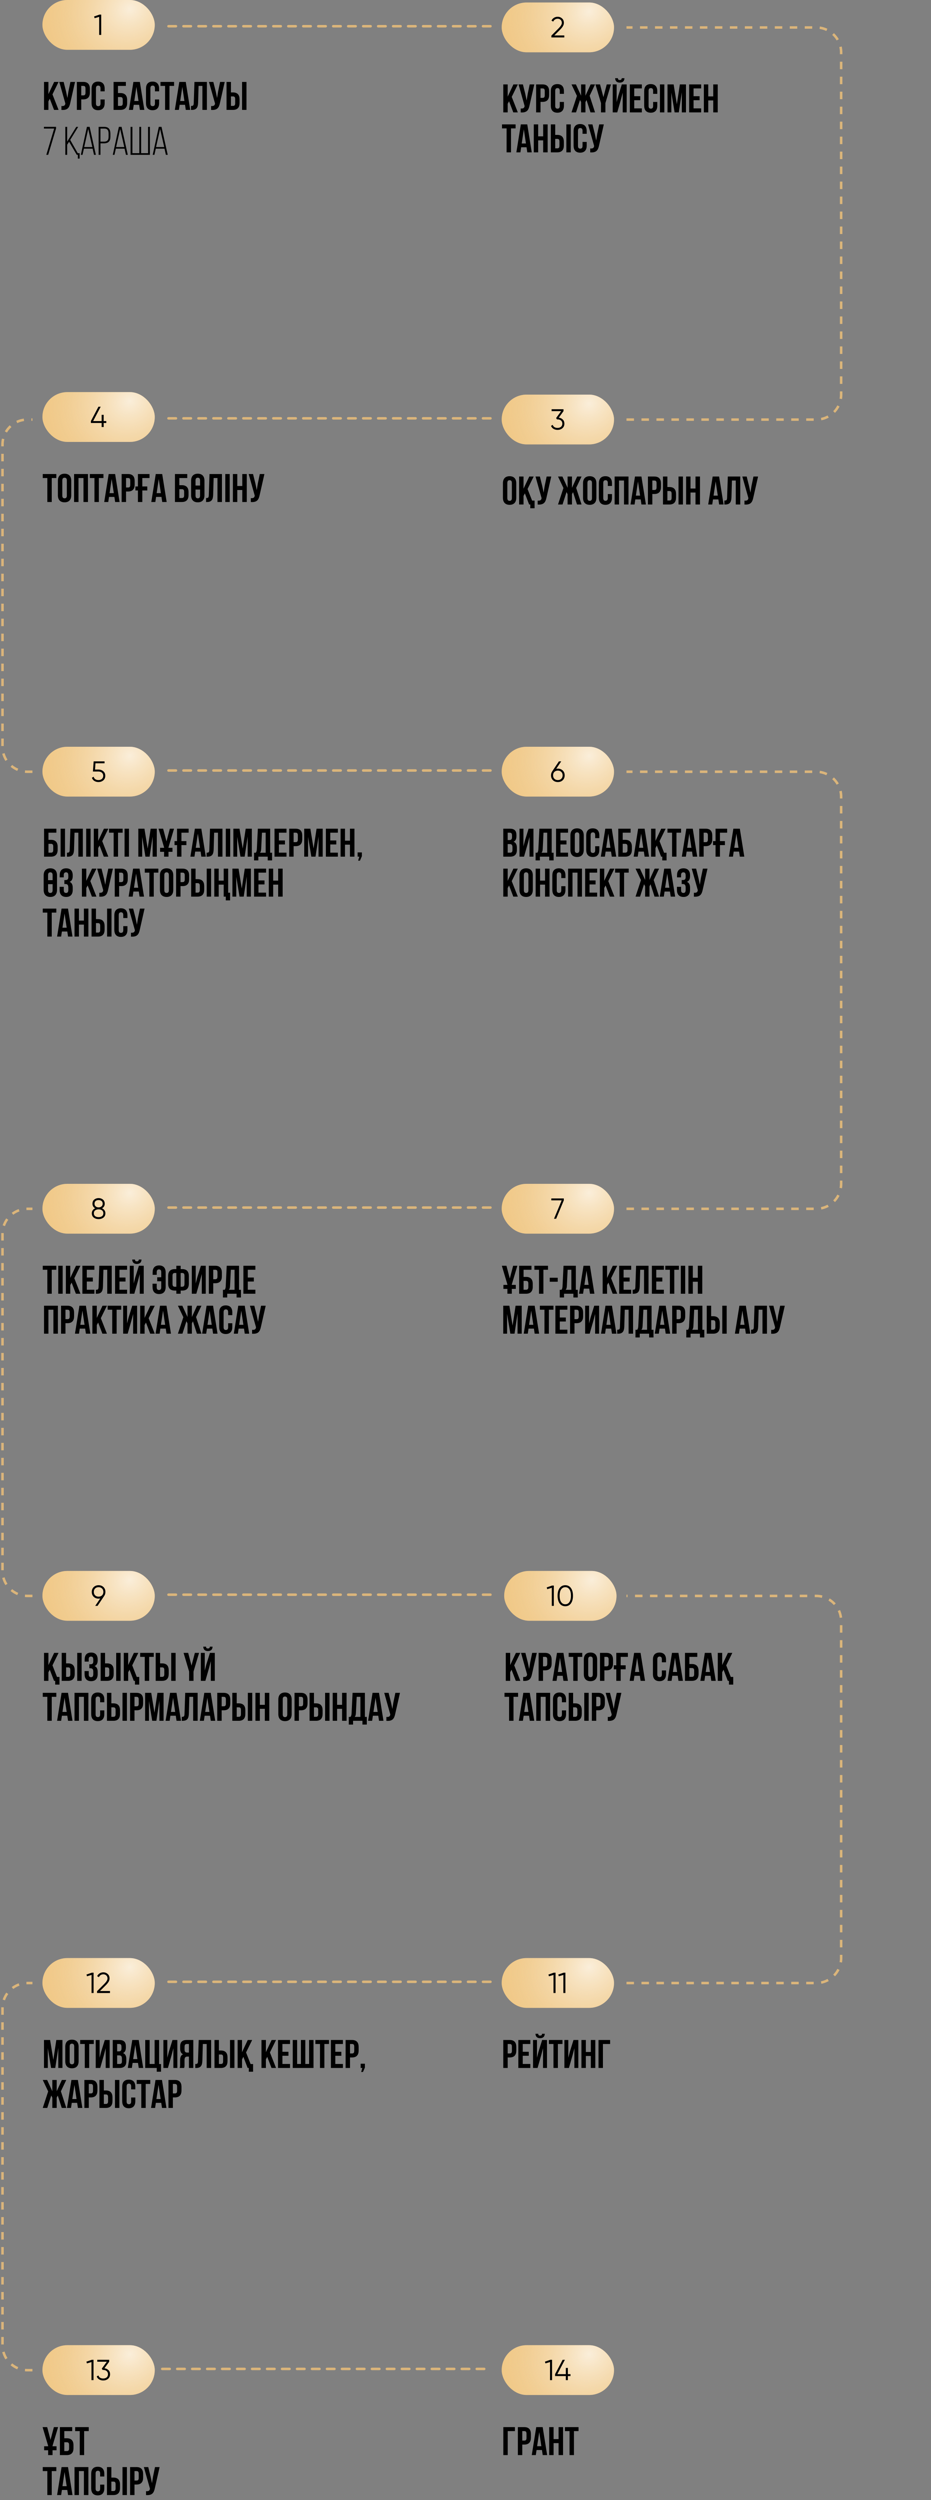 <?xml version="1.0" encoding="UTF-8"?> <svg xmlns="http://www.w3.org/2000/svg" width="373" height="1001" viewBox="0 0 373 1001" fill="none"><rect x="0" y="0" width="373" height="1001" fill="#808080" stroke="none"/> <path d="M21.656 673H22.12V674.504H23.832V671.432H22.84L21.016 666.792L23.464 661.8H21.704L19.4 666.68V661.8H17.64V673H19.4V669.56L19.944 668.536L21.656 673ZM27.31 673C29.07 673 29.934 672.024 29.934 670.232V668.776C29.934 666.984 29.07 666.008 27.31 666.008H26.478V661.8H24.718V673H27.31ZM26.478 671.4V667.608H27.31C27.87 667.608 28.174 667.864 28.174 668.664V670.344C28.174 671.144 27.87 671.4 27.31 671.4H26.478ZM32.702 673V661.8H30.942V673H32.702ZM37.376 665.176C37.376 666.072 36.976 666.36 36.32 666.36H35.792V667.96H36.224C37.024 667.96 37.376 668.344 37.376 669.384V670.264C37.376 671.256 37.024 671.528 36.464 671.528C35.904 671.528 35.552 671.224 35.552 670.424V669.08H33.888V670.312C33.888 672.104 34.784 673.128 36.512 673.128C38.24 673.128 39.136 672.104 39.136 670.312V669.432C39.136 668.296 38.784 667.464 37.904 667.08C38.752 666.728 39.136 665.976 39.136 664.776V664.488C39.136 662.696 38.24 661.672 36.512 661.672C34.784 661.672 33.92 662.664 33.92 664.456V665.288H35.536V664.376C35.536 663.576 35.904 663.272 36.464 663.272C37.024 663.272 37.376 663.544 37.376 664.552V665.176ZM42.919 673C44.679 673 45.544 672.024 45.544 670.232V668.776C45.544 666.984 44.679 666.008 42.919 666.008H42.087V661.8H40.328V673H42.919ZM42.087 671.4V667.608H42.919C43.48 667.608 43.783 667.864 43.783 668.664V670.344C43.783 671.144 43.48 671.4 42.919 671.4H42.087ZM48.312 673V661.8H46.551V673H48.312ZM53.609 673H54.073V674.504H55.785V671.432H54.793L52.969 666.792L55.417 661.8H53.657L51.353 666.68V661.8H49.593V673H51.353V669.56L51.897 668.536L53.609 673ZM56.159 663.4H57.999V673H59.759V663.4H61.599V661.8H56.159V663.4ZM64.966 673C66.726 673 67.59 672.024 67.59 670.232V668.776C67.59 666.984 66.726 666.008 64.966 666.008H64.134V661.8H62.374V673H64.966ZM64.134 671.4V667.608H64.966C65.526 667.608 65.83 667.864 65.83 668.664V670.344C65.83 671.144 65.526 671.4 64.966 671.4H64.134ZM70.358 673V661.8H68.598V673H70.358ZM75.772 673H77.532V669.288L79.756 661.8H78.076L76.732 666.904L75.388 661.8H73.548L75.772 669.288V673ZM82.276 673H80.468V661.8H82.036V668.888L82.676 666.424L84.116 661.8H86.052V673H84.468V665.112L83.748 667.864L82.276 673ZM84.084 659.304C84.036 659.896 83.764 660.04 83.284 660.04C82.82 660.04 82.58 659.896 82.532 659.304H81.444C81.476 660.392 82.052 661.08 83.284 661.08C84.532 661.08 85.156 660.392 85.156 659.304H84.084ZM17.128 679.4H18.968V689H20.728V679.4H22.568V677.8H17.128V679.4ZM27.247 677.8H24.671L22.879 689H24.495L24.799 686.968H26.959L27.263 689H29.039L27.247 677.8ZM25.871 679.784L26.719 685.448H25.023L25.871 679.784ZM31.619 679.4H33.619V689H35.411V677.8H29.859V689H31.619V679.4ZM40.127 684.824V686.424C40.127 687.224 39.775 687.512 39.215 687.512C38.655 687.512 38.303 687.224 38.303 686.424V680.376C38.303 679.576 38.655 679.272 39.215 679.272C39.775 679.272 40.127 679.576 40.127 680.376V681.576H41.791V680.488C41.791 678.696 40.895 677.672 39.167 677.672C37.439 677.672 36.543 678.696 36.543 680.488V686.312C36.543 688.104 37.439 689.128 39.167 689.128C40.895 689.128 41.791 688.104 41.791 686.312V684.824H40.127ZM45.451 689C47.211 689 48.075 688.024 48.075 686.232V684.776C48.075 682.984 47.211 682.008 45.451 682.008H44.619V677.8H42.859V689H45.451ZM44.619 687.4V683.608H45.451C46.011 683.608 46.315 683.864 46.315 684.664V686.344C46.315 687.144 46.011 687.4 45.451 687.4H44.619ZM50.843 689V677.8H49.083V689H50.843ZM54.716 677.8H52.124V689H53.884V684.792H54.716C56.476 684.792 57.34 683.816 57.34 682.024V680.568C57.34 678.776 56.476 677.8 54.716 677.8ZM54.716 679.4C55.276 679.4 55.58 679.656 55.58 680.456V682.136C55.58 682.936 55.276 683.192 54.716 683.192H53.884V679.4H54.716ZM60.588 677.8H58.14V689H59.676V681.08L60.988 689H62.652L63.868 680.968V689H65.532V677.8H63.084L61.884 685.752L60.588 677.8ZM70.716 677.8H68.14L66.348 689H67.964L68.268 686.968H70.428L70.732 689H72.508L70.716 677.8ZM69.34 679.784L70.188 685.448H68.492L69.34 679.784ZM72.832 689.016H73.103C74.864 689.016 75.6 688.216 75.663 686.168L75.856 679.4H77.391V689H79.183V677.8H74.207L73.919 686.264C73.888 687.304 73.632 687.416 72.832 687.416V689.016ZM84.435 677.8H81.859L80.067 689H81.683L81.987 686.968H84.147L84.451 689H86.227L84.435 677.8ZM83.059 679.784L83.907 685.448H82.211L83.059 679.784ZM89.638 677.8H87.046V689H88.806V684.792H89.638C91.398 684.792 92.262 683.816 92.262 682.024V680.568C92.262 678.776 91.398 677.8 89.638 677.8ZM89.638 679.4C90.198 679.4 90.502 679.656 90.502 680.456V682.136C90.502 682.936 90.198 683.192 89.638 683.192H88.806V679.4H89.638ZM95.669 689C97.43 689 98.293 688.024 98.293 686.232V684.776C98.293 682.984 97.43 682.008 95.669 682.008H94.838V677.8H93.078V689H95.669ZM94.838 687.4V683.608H95.669C96.23 683.608 96.534 683.864 96.534 684.664V686.344C96.534 687.144 96.23 687.4 95.669 687.4H94.838ZM101.062 689V677.8H99.302V689H101.062ZM104.103 684.2H106.103V689H107.895V677.8H106.103V682.6H104.103V677.8H102.343V689H104.103V684.2ZM113.272 680.376C113.272 679.576 113.624 679.272 114.184 679.272C114.744 679.272 115.096 679.576 115.096 680.376V686.424C115.096 687.224 114.744 687.528 114.184 687.528C113.624 687.528 113.272 687.224 113.272 686.424V680.376ZM111.512 686.312C111.512 688.104 112.456 689.128 114.184 689.128C115.912 689.128 116.856 688.104 116.856 686.312V680.488C116.856 678.696 115.912 677.672 114.184 677.672C112.456 677.672 111.512 678.696 111.512 680.488V686.312ZM120.591 677.8H117.999V689H119.759V684.792H120.591C122.351 684.792 123.215 683.816 123.215 682.024V680.568C123.215 678.776 122.351 677.8 120.591 677.8ZM120.591 679.4C121.151 679.4 121.455 679.656 121.455 680.456V682.136C121.455 682.936 121.151 683.192 120.591 683.192H119.759V679.4H120.591ZM126.623 689C128.383 689 129.247 688.024 129.247 686.232V684.776C129.247 682.984 128.383 682.008 126.623 682.008H125.791V677.8H124.031V689H126.623ZM125.791 687.4V683.608H126.623C127.183 683.608 127.487 683.864 127.487 684.664V686.344C127.487 687.144 127.183 687.4 126.623 687.4H125.791ZM132.015 689V677.8H130.255V689H132.015ZM135.056 684.2H137.056V689H138.848V677.8H137.056V682.6H135.056V677.8H133.296V689H135.056V684.2ZM146.956 690.504V687.432H146.188V677.8H141.26L140.86 685.976C140.828 686.632 140.732 687.048 140.428 687.432H139.74V690.504H141.452V689H145.212V690.504H146.956ZM142.908 679.4H144.396V687.432H142.092C142.38 687.16 142.54 686.792 142.588 685.944L142.908 679.4ZM151.841 677.8H149.265L147.473 689H149.089L149.393 686.968H151.553L151.857 689H153.633L151.841 677.8ZM150.465 679.784L151.313 685.448H149.617L150.465 679.784ZM160.245 677.8H158.405L157.605 681.64L157.189 684.248L156.645 681.624L155.685 677.8H153.941L156.373 686.44L156.357 686.536C156.213 687.352 155.701 687.512 154.805 687.448V689.016C157.253 689.176 157.941 688.168 158.357 686.152L160.245 677.8Z" fill="black"></path> <rect x="17" y="629" width="45" height="19.937" rx="9.968" fill="#F0C783"></rect> <rect x="17" y="629" width="45" height="19.937" rx="9.968" fill="url(#paint0_radial_230_226)" fill-opacity="0.7"></rect> <path d="M42.232 637.394C42.232 638.007 42.065 638.549 41.732 639.022L39.069 642.987H38.15L40.15 640.011C39.941 640.057 39.724 640.08 39.499 640.08C38.693 640.08 38.038 639.832 37.534 639.336C37.023 638.84 36.767 638.193 36.767 637.394C36.767 636.611 37.023 635.968 37.534 635.464C38.053 634.96 38.709 634.708 39.499 634.708C40.29 634.708 40.945 634.96 41.464 635.464C41.976 635.968 42.232 636.611 42.232 637.394ZM38.104 636.022C37.755 636.371 37.581 636.828 37.581 637.394C37.581 637.96 37.755 638.417 38.104 638.766C38.461 639.115 38.926 639.29 39.499 639.29C40.073 639.29 40.534 639.115 40.883 638.766C41.24 638.417 41.418 637.96 41.418 637.394C41.418 636.828 41.24 636.371 40.883 636.022C40.534 635.673 40.073 635.499 39.499 635.499C38.926 635.499 38.461 635.673 38.104 636.022Z" fill="black"></path> <path d="M206.656 673H208.464L206.016 666.792L208.464 661.8H206.704L204.4 666.68V661.8H202.64V673H204.4V669.56L204.944 668.536L206.656 673ZM215.057 661.8H213.217L212.417 665.64L212.001 668.248L211.457 665.624L210.497 661.8H208.753L211.185 670.44L211.169 670.536C211.025 671.352 210.513 671.512 209.617 671.448V673.016C212.065 673.176 212.753 672.168 213.169 670.152L215.057 661.8ZM218.388 661.8H215.796V673H217.556V668.792H218.388C220.148 668.792 221.012 667.816 221.012 666.024V664.568C221.012 662.776 220.148 661.8 218.388 661.8ZM218.388 663.4C218.948 663.4 219.252 663.656 219.252 664.456V666.136C219.252 666.936 218.948 667.192 218.388 667.192H217.556V663.4H218.388ZM225.732 661.8H223.156L221.364 673H222.98L223.284 670.968H225.444L225.748 673H227.524L225.732 661.8ZM224.356 663.784L225.204 669.448H223.508L224.356 663.784ZM227.831 663.4H229.671V673H231.431V663.4H233.271V661.8H227.831V663.4ZM235.662 664.376C235.662 663.576 236.014 663.272 236.574 663.272C237.134 663.272 237.486 663.576 237.486 664.376V670.424C237.486 671.224 237.134 671.528 236.574 671.528C236.014 671.528 235.662 671.224 235.662 670.424V664.376ZM233.902 670.312C233.902 672.104 234.846 673.128 236.574 673.128C238.302 673.128 239.246 672.104 239.246 670.312V664.488C239.246 662.696 238.302 661.672 236.574 661.672C234.846 661.672 233.902 662.696 233.902 664.488V670.312ZM242.982 661.8H240.39V673H242.15V668.792H242.982C244.742 668.792 245.606 667.816 245.606 666.024V664.568C245.606 662.776 244.742 661.8 242.982 661.8ZM242.982 663.4C243.542 663.4 243.846 663.656 243.846 664.456V666.136C243.846 666.936 243.542 667.192 242.982 667.192H242.15V663.4H242.982ZM245.909 668.376H246.917V673H248.677V668.376H250.661V666.776H248.677V663.4H251.557V661.8H246.917V666.776H245.909V668.376ZM256.638 661.8H254.062L252.27 673H253.886L254.19 670.968H256.35L256.654 673H258.43L256.638 661.8ZM255.262 663.784L256.11 669.448H254.414L255.262 663.784ZM265.174 668.824V670.424C265.174 671.224 264.822 671.512 264.262 671.512C263.702 671.512 263.35 671.224 263.35 670.424V664.376C263.35 663.576 263.702 663.272 264.262 663.272C264.822 663.272 265.174 663.576 265.174 664.376V665.576H266.838V664.488C266.838 662.696 265.942 661.672 264.214 661.672C262.486 661.672 261.59 662.696 261.59 664.488V670.312C261.59 672.104 262.486 673.128 264.214 673.128C265.942 673.128 266.838 672.104 266.838 670.312V668.824H265.174ZM271.81 661.8H269.234L267.442 673H269.058L269.362 670.968H271.522L271.826 673H273.602L271.81 661.8ZM270.434 663.784L271.282 669.448H269.586L270.434 663.784ZM277.221 673C278.981 673 279.877 672.024 279.877 670.232V669.032C279.877 667.24 278.981 666.264 277.221 666.264H276.197V663.4H279.365V661.8H274.437V673H277.221ZM276.197 671.4V667.864H277.221C277.781 667.864 278.117 668.12 278.117 668.92V670.344C278.117 671.144 277.781 671.4 277.221 671.4H276.197ZM284.966 661.8H282.39L280.598 673H282.214L282.518 670.968H284.678L284.982 673H286.758L284.966 661.8ZM283.59 663.784L284.438 669.448H282.742L283.59 663.784ZM291.594 673H292.058V674.504H293.77V671.432H292.778L290.954 666.792L293.402 661.8H291.641L289.338 666.68V661.8H287.578V673H289.338V669.56L289.882 668.536L291.594 673ZM202.128 679.4H203.968V689H205.728V679.4H207.568V677.8H202.128V679.4ZM212.247 677.8H209.671L207.879 689H209.495L209.799 686.968H211.959L212.263 689H214.039L212.247 677.8ZM210.871 679.784L211.719 685.448H210.023L210.871 679.784ZM216.619 679.4H218.619V689H220.411V677.8H214.859V689H216.619V679.4ZM225.127 684.824V686.424C225.127 687.224 224.775 687.512 224.215 687.512C223.655 687.512 223.303 687.224 223.303 686.424V680.376C223.303 679.576 223.655 679.272 224.215 679.272C224.775 679.272 225.127 679.576 225.127 680.376V681.576H226.791V680.488C226.791 678.696 225.895 677.672 224.167 677.672C222.439 677.672 221.543 678.696 221.543 680.488V686.312C221.543 688.104 222.439 689.128 224.167 689.128C225.895 689.128 226.791 688.104 226.791 686.312V684.824H225.127ZM230.451 689C232.211 689 233.075 688.024 233.075 686.232V684.776C233.075 682.984 232.211 682.008 230.451 682.008H229.619V677.8H227.859V689H230.451ZM229.619 687.4V683.608H230.451C231.011 683.608 231.315 683.864 231.315 684.664V686.344C231.315 687.144 231.011 687.4 230.451 687.4H229.619ZM235.843 689V677.8H234.083V689H235.843ZM239.716 677.8H237.124V689H238.884V684.792H239.716C241.476 684.792 242.34 683.816 242.34 682.024V680.568C242.34 678.776 241.476 677.8 239.716 677.8ZM239.716 679.4C240.276 679.4 240.58 679.656 240.58 680.456V682.136C240.58 682.936 240.276 683.192 239.716 683.192H238.884V679.4H239.716ZM248.948 677.8H247.108L246.308 681.64L245.892 684.248L245.348 681.624L244.388 677.8H242.644L245.076 686.44L245.06 686.536C244.916 687.352 244.404 687.512 243.508 687.448V689.016C245.956 689.176 246.644 688.168 247.06 686.152L248.948 677.8Z" fill="black"></path> <rect x="202" y="629" width="45" height="19.937" rx="9.968" fill="#F0C783"></rect> <rect x="202" y="629" width="45" height="19.937" rx="9.968" fill="url(#paint1_radial_230_226)" fill-opacity="0.7"></rect> <path d="M221.188 634.848H221.886V642.987H221.072V635.743L219.247 636.29L219.037 635.592L221.188 634.848ZM228.745 641.987C228.21 642.747 227.454 643.127 226.477 643.127C225.508 643.127 224.749 642.747 224.198 641.987C223.663 641.22 223.396 640.197 223.396 638.917C223.396 637.638 223.663 636.619 224.198 635.859C224.741 635.092 225.501 634.708 226.477 634.708C227.454 634.708 228.21 635.092 228.745 635.859C229.288 636.611 229.559 637.631 229.559 638.917C229.559 640.204 229.288 641.228 228.745 641.987ZM224.803 641.441C225.214 642.038 225.772 642.336 226.477 642.336C227.191 642.336 227.745 642.038 228.14 641.441C228.543 640.852 228.745 640.011 228.745 638.917C228.745 637.824 228.543 636.983 228.14 636.394C227.745 635.797 227.191 635.499 226.477 635.499C225.772 635.499 225.214 635.797 224.803 636.394C224.408 636.991 224.21 637.832 224.21 638.917C224.21 640.011 224.408 640.852 224.803 641.441Z" fill="black"></path> <line x1="67.5" y1="638.5" x2="196.5" y2="638.5" stroke="#DBB57A" stroke-linecap="round" stroke-dasharray="3 3"></line> <path d="M21.656 44H23.464L21.016 37.792L23.464 32.8H21.704L19.4 37.68V32.8H17.64V44H19.4V40.56L19.944 39.536L21.656 44ZM30.057 32.8H28.217L27.417 36.64L27.001 39.248L26.457 36.624L25.497 32.8H23.753L26.185 41.44L26.169 41.536C26.025 42.352 25.513 42.512 24.617 42.448V44.016C27.065 44.176 27.753 43.168 28.169 41.152L30.057 32.8ZM33.388 32.8H30.796V44H32.556V39.792H33.388C35.148 39.792 36.012 38.816 36.012 37.024V35.568C36.012 33.776 35.148 32.8 33.388 32.8ZM33.388 34.4C33.948 34.4 34.252 34.656 34.252 35.456V37.136C34.252 37.936 33.948 38.192 33.388 38.192H32.556V34.4H33.388ZM40.267 39.824V41.424C40.267 42.224 39.916 42.512 39.355 42.512C38.795 42.512 38.444 42.224 38.444 41.424V35.376C38.444 34.576 38.795 34.272 39.355 34.272C39.916 34.272 40.267 34.576 40.267 35.376V36.576H41.931V35.488C41.931 33.696 41.035 32.672 39.307 32.672C37.58 32.672 36.684 33.696 36.684 35.488V41.312C36.684 43.104 37.58 44.128 39.307 44.128C41.035 44.128 41.931 43.104 41.931 41.312V39.824H40.267ZM48.284 44C50.044 44 50.94 43.024 50.94 41.232V40.032C50.94 38.24 50.044 37.264 48.284 37.264H47.26V34.4H50.428V32.8H45.5V44H48.284ZM47.26 42.4V38.864H48.284C48.844 38.864 49.18 39.12 49.18 39.92V41.344C49.18 42.144 48.844 42.4 48.284 42.4H47.26ZM56.028 32.8H53.452L51.66 44H53.276L53.58 41.968H55.74L56.044 44H57.82L56.028 32.8ZM54.652 34.784L55.5 40.448H53.804L54.652 34.784ZM62.08 39.824V41.424C62.08 42.224 61.728 42.512 61.168 42.512C60.608 42.512 60.256 42.224 60.256 41.424V35.376C60.256 34.576 60.608 34.272 61.168 34.272C61.728 34.272 62.08 34.576 62.08 35.376V36.576H63.744V35.488C63.744 33.696 62.848 32.672 61.12 32.672C59.392 32.672 58.496 33.696 58.496 35.488V41.312C58.496 43.104 59.392 44.128 61.12 44.128C62.848 44.128 63.744 43.104 63.744 41.312V39.824H62.08ZM64.3 34.4H66.14V44H67.9V34.4H69.74V32.8H64.3V34.4ZM74.419 32.8H71.843L70.051 44H71.667L71.971 41.968H74.131L74.435 44H76.211L74.419 32.8ZM73.043 34.784L73.891 40.448H72.195L73.043 34.784ZM76.535 44.016H76.807C78.567 44.016 79.303 43.216 79.367 41.168L79.559 34.4H81.095V44H82.887V32.8H77.911L77.623 41.264C77.591 42.304 77.335 42.416 76.535 42.416V44.016ZM90.026 32.8H88.186L87.386 36.64L86.97 39.248L86.426 36.624L85.466 32.8H83.722L86.154 41.44L86.138 41.536C85.994 42.352 85.482 42.512 84.586 42.448V44.016C87.034 44.176 87.722 43.168 88.138 41.152L90.026 32.8ZM93.357 44C95.117 44 95.981 43.024 95.981 41.232V39.776C95.981 37.984 95.117 37.008 93.357 37.008H92.525V32.8H90.765V44H93.357ZM92.525 42.4V38.608H93.357C93.917 38.608 94.221 38.864 94.221 39.664V41.344C94.221 42.144 93.917 42.4 93.357 42.4H92.525ZM98.749 44V32.8H96.989V44H98.749Z" fill="black"></path> <path d="M205.656 45H207.464L205.016 38.792L207.464 33.8H205.704L203.4 38.68V33.8H201.64V45H203.4V41.56L203.944 40.536L205.656 45ZM214.057 33.8H212.217L211.417 37.64L211.001 40.248L210.457 37.624L209.497 33.8H207.753L210.185 42.44L210.169 42.536C210.025 43.352 209.513 43.512 208.617 43.448V45.016C211.065 45.176 211.753 44.168 212.169 42.152L214.057 33.8ZM217.388 33.8H214.796V45H216.556V40.792H217.388C219.148 40.792 220.012 39.816 220.012 38.024V36.568C220.012 34.776 219.148 33.8 217.388 33.8ZM217.388 35.4C217.948 35.4 218.252 35.656 218.252 36.456V38.136C218.252 38.936 217.948 39.192 217.388 39.192H216.556V35.4H217.388ZM224.268 40.824V42.424C224.268 43.224 223.916 43.512 223.356 43.512C222.796 43.512 222.444 43.224 222.444 42.424V36.376C222.444 35.576 222.796 35.272 223.356 35.272C223.916 35.272 224.268 35.576 224.268 36.376V37.576H225.932V36.488C225.932 34.696 225.036 33.672 223.308 33.672C221.58 33.672 220.684 34.696 220.684 36.488V42.312C220.684 44.104 221.58 45.128 223.308 45.128C225.036 45.128 225.932 44.104 225.932 42.312V40.824H224.268ZM234.556 33.8H232.812V38.328L230.732 33.8H228.972L231.148 38.392L228.972 45H230.78L232.38 40.024L232.812 40.888V45H234.556V40.888L234.988 40.04L236.588 45H238.396L236.236 38.344L238.396 33.8H236.636L234.556 38.328V33.8ZM240.788 45H242.548V41.288L244.772 33.8H243.092L241.748 38.904L240.404 33.8H238.564L240.788 41.288V45ZM247.292 45H245.484V33.8H247.052V40.888L247.692 38.424L249.132 33.8H251.068V45H249.484V37.112L248.764 39.864L247.292 45ZM249.1 31.304C249.052 31.896 248.78 32.04 248.3 32.04C247.836 32.04 247.596 31.896 247.548 31.304H246.46C246.492 32.392 247.068 33.08 248.3 33.08C249.548 33.08 250.172 32.392 250.172 31.304H249.1ZM254.103 35.4H257.143V33.8H252.343V45H257.143V43.4H254.103V40.12H256.519V38.52H254.103V35.4ZM261.674 40.824V42.424C261.674 43.224 261.322 43.512 260.762 43.512C260.202 43.512 259.85 43.224 259.85 42.424V36.376C259.85 35.576 260.202 35.272 260.762 35.272C261.322 35.272 261.674 35.576 261.674 36.376V37.576H263.338V36.488C263.338 34.696 262.442 33.672 260.714 33.672C258.986 33.672 258.09 34.696 258.09 36.488V42.312C258.09 44.104 258.986 45.128 260.714 45.128C262.442 45.128 263.338 44.104 263.338 42.312V40.824H261.674ZM264.406 45H266.166V33.8H264.406V45ZM269.885 33.8H267.437V45H268.973V37.08L270.285 45H271.949L273.165 36.968V45H274.829V33.8H272.381L271.181 41.752L269.885 33.8ZM277.869 35.4H280.909V33.8H276.109V45H280.909V43.4H277.869V40.12H280.285V38.52H277.869V35.4ZM283.759 40.2H285.759V45H287.551V33.8H285.759V38.6H283.759V33.8H281.999V45H283.759V40.2ZM201.128 51.4H202.968V61H204.728V51.4H206.568V49.8H201.128V51.4ZM211.247 49.8H208.671L206.879 61H208.495L208.799 58.968H210.959L211.263 61H213.039L211.247 49.8ZM209.871 51.784L210.719 57.448H209.023L209.871 51.784ZM215.619 56.2H217.619V61H219.411V49.8H217.619V54.6H215.619V49.8H213.859V61H215.619V56.2ZM223.279 61C225.039 61 225.903 60.024 225.903 58.232V56.776C225.903 54.984 225.039 54.008 223.279 54.008H222.447V49.8H220.687V61H223.279ZM222.447 59.4V55.608H223.279C223.839 55.608 224.143 55.864 224.143 56.664V58.344C224.143 59.144 223.839 59.4 223.279 59.4H222.447ZM228.671 61V49.8H226.911V61H228.671ZM233.393 56.824V58.424C233.393 59.224 233.041 59.512 232.481 59.512C231.921 59.512 231.569 59.224 231.569 58.424V52.376C231.569 51.576 231.921 51.272 232.481 51.272C233.041 51.272 233.393 51.576 233.393 52.376V53.576H235.057V52.488C235.057 50.696 234.161 49.672 232.433 49.672C230.705 49.672 229.809 50.696 229.809 52.488V58.312C229.809 60.104 230.705 61.128 232.433 61.128C234.161 61.128 235.057 60.104 235.057 58.312V56.824H233.393ZM241.916 49.8H240.076L239.276 53.64L238.86 56.248L238.316 53.624L237.356 49.8H235.612L238.044 58.44L238.028 58.536C237.884 59.352 237.372 59.512 236.476 59.448V61.016C238.924 61.176 239.612 60.168 240.028 58.152L241.916 49.8Z" fill="black"></path> <path d="M17.128 191.4H18.968V201H20.728V191.4H22.568V189.8H17.128V191.4ZM24.959 192.376C24.959 191.576 25.311 191.272 25.871 191.272C26.431 191.272 26.783 191.576 26.783 192.376V198.424C26.783 199.224 26.431 199.528 25.871 199.528C25.311 199.528 24.959 199.224 24.959 198.424V192.376ZM23.199 198.312C23.199 200.104 24.143 201.128 25.871 201.128C27.599 201.128 28.543 200.104 28.543 198.312V192.488C28.543 190.696 27.599 189.672 25.871 189.672C24.143 189.672 23.199 190.696 23.199 192.488V198.312ZM31.447 191.4H33.447V201H35.239V189.8H29.687V201H31.447V191.4ZM36.003 191.4H37.843V201H39.603V191.4H41.443V189.8H36.003V191.4ZM46.122 189.8H43.546L41.754 201H43.37L43.674 198.968H45.834L46.138 201H47.914L46.122 189.8ZM44.746 191.784L45.594 197.448H43.898L44.746 191.784ZM51.326 189.8H48.734V201H50.494V196.792H51.326C53.086 196.792 53.95 195.816 53.95 194.024V192.568C53.95 190.776 53.086 189.8 51.326 189.8ZM51.326 191.4C51.886 191.4 52.19 191.656 52.19 192.456V194.136C52.19 194.936 51.886 195.192 51.326 195.192H50.494V191.4H51.326ZM54.253 196.376H55.261V201H57.021V196.376H59.005V194.776H57.021V191.4H59.901V189.8H55.261V194.776H54.253V196.376ZM64.981 189.8H62.406L60.614 201H62.23L62.533 198.968H64.694L64.998 201H66.773L64.981 189.8ZM63.605 191.784L64.454 197.448H62.758L63.605 191.784ZM72.877 201C74.638 201 75.534 200.024 75.534 198.232V197.032C75.534 195.24 74.638 194.264 72.877 194.264H71.853V191.4H75.022V189.8H70.094V201H72.877ZM71.853 199.4V195.864H72.877C73.438 195.864 73.773 196.12 73.773 196.92V198.344C73.773 199.144 73.438 199.4 72.877 199.4H71.853ZM76.574 198.312C76.574 200.104 77.518 201.128 79.246 201.128C80.974 201.128 81.918 200.104 81.918 198.312V192.488C81.918 190.696 80.974 189.672 79.246 189.672C77.518 189.672 76.574 190.696 76.574 192.488V198.312ZM79.246 199.528C78.686 199.528 78.334 199.224 78.334 198.424V196.008H80.158V198.424C80.158 199.224 79.806 199.528 79.246 199.528ZM78.334 192.376C78.334 191.576 78.686 191.272 79.246 191.272C79.806 191.272 80.158 191.576 80.158 192.376V194.408H78.334V192.376ZM82.566 201.016H82.838C84.598 201.016 85.334 200.216 85.398 198.168L85.59 191.4H87.126V201H88.918V189.8H83.942L83.654 198.264C83.622 199.304 83.366 199.416 82.566 199.416V201.016ZM90.265 201H92.025V189.8H90.265V201ZM95.072 196.2H97.072V201H98.864V189.8H97.072V194.6H95.072V189.8H93.312V201H95.072V196.2ZM105.932 189.8H104.092L103.292 193.64L102.876 196.248L102.332 193.624L101.372 189.8H99.628L102.06 198.44L102.044 198.536C101.9 199.352 101.388 199.512 100.492 199.448V201.016C102.94 201.176 103.628 200.168 104.044 198.152L105.932 189.8Z" fill="black"></path> <path d="M203.256 193.376C203.256 192.576 203.608 192.272 204.168 192.272C204.728 192.272 205.08 192.576 205.08 193.376V199.424C205.08 200.224 204.728 200.528 204.168 200.528C203.608 200.528 203.256 200.224 203.256 199.424V193.376ZM201.496 199.312C201.496 201.104 202.44 202.128 204.168 202.128C205.896 202.128 206.84 201.104 206.84 199.312V193.488C206.84 191.696 205.896 190.672 204.168 190.672C202.44 190.672 201.496 191.696 201.496 193.488V199.312ZM212 202H212.464V203.504H214.176V200.432H213.184L211.36 195.792L213.808 190.8H212.048L209.744 195.68V190.8H207.984V202H209.744V198.56L210.288 197.536L212 202ZM220.854 190.8H219.014L218.214 194.64L217.798 197.248L217.254 194.624L216.294 190.8H214.55L216.982 199.44L216.966 199.536C216.822 200.352 216.31 200.512 215.414 200.448V202.016C217.862 202.176 218.55 201.168 218.966 199.152L220.854 190.8ZM229.15 190.8H227.406V195.328L225.326 190.8H223.566L225.742 195.392L223.566 202H225.374L226.974 197.024L227.406 197.888V202H229.15V197.888L229.582 197.04L231.182 202H232.99L230.83 195.344L232.99 190.8H231.23L229.15 195.328V190.8ZM235.35 193.376C235.35 192.576 235.702 192.272 236.262 192.272C236.822 192.272 237.174 192.576 237.174 193.376V199.424C237.174 200.224 236.822 200.528 236.262 200.528C235.702 200.528 235.35 200.224 235.35 199.424V193.376ZM233.59 199.312C233.59 201.104 234.534 202.128 236.262 202.128C237.99 202.128 238.934 201.104 238.934 199.312V193.488C238.934 191.696 237.99 190.672 236.262 190.672C234.534 190.672 233.59 191.696 233.59 193.488V199.312ZM243.518 197.824V199.424C243.518 200.224 243.166 200.512 242.606 200.512C242.046 200.512 241.694 200.224 241.694 199.424V193.376C241.694 192.576 242.046 192.272 242.606 192.272C243.166 192.272 243.518 192.576 243.518 193.376V194.576H245.182V193.488C245.182 191.696 244.286 190.672 242.558 190.672C240.83 190.672 239.934 191.696 239.934 193.488V199.312C239.934 201.104 240.83 202.128 242.558 202.128C244.286 202.128 245.182 201.104 245.182 199.312V197.824H243.518ZM248.009 192.4H250.009V202H251.801V190.8H246.249V202H248.009V192.4ZM256.982 190.8H254.406L252.614 202H254.23L254.534 199.968H256.694L256.998 202H258.774L256.982 190.8ZM255.606 192.784L256.454 198.448H254.758L255.606 192.784ZM262.185 190.8H259.593V202H261.353V197.792H262.185C263.945 197.792 264.809 196.816 264.809 195.024V193.568C264.809 191.776 263.945 190.8 262.185 190.8ZM262.185 192.4C262.745 192.4 263.049 192.656 263.049 193.456V195.136C263.049 195.936 262.745 196.192 262.185 196.192H261.353V192.4H262.185ZM268.216 202C269.976 202 270.84 201.024 270.84 199.232V197.776C270.84 195.984 269.976 195.008 268.216 195.008H267.384V190.8H265.624V202H268.216ZM267.384 200.4V196.608H268.216C268.776 196.608 269.08 196.864 269.08 197.664V199.344C269.08 200.144 268.776 200.4 268.216 200.4H267.384ZM273.608 202V190.8H271.848V202H273.608ZM276.65 197.2H278.65V202H280.442V190.8H278.65V195.6H276.65V190.8H274.89V202H276.65V197.2ZM288.107 190.8H285.531L283.739 202H285.355L285.659 199.968H287.819L288.123 202H289.899L288.107 190.8ZM286.731 192.784L287.579 198.448H285.883L286.731 192.784ZM290.222 202.016H290.494C292.254 202.016 292.99 201.216 293.054 199.168L293.246 192.4H294.782V202H296.574V190.8H291.598L291.31 199.264C291.278 200.304 291.022 200.416 290.222 200.416V202.016ZM303.713 190.8H301.873L301.073 194.64L300.657 197.248L300.113 194.624L299.153 190.8H297.409L299.841 199.44L299.825 199.536C299.681 200.352 299.169 200.512 298.273 200.448V202.016C300.721 202.176 301.409 201.168 301.825 199.152L303.713 190.8Z" fill="black"></path> <path d="M20.44 343C22.2 343 23.096 342.024 23.096 340.232V339.032C23.096 337.24 22.2 336.264 20.44 336.264H19.416V333.4H22.584V331.8H17.656V343H20.44ZM19.416 341.4V337.864H20.44C21 337.864 21.336 338.12 21.336 338.92V340.344C21.336 341.144 21 341.4 20.44 341.4H19.416ZM24.281 343H26.041V331.8H24.281V343ZM26.831 343.016H27.104C28.863 343.016 29.599 342.216 29.663 340.168L29.855 333.4H31.392V343H33.184V331.8H28.207L27.919 340.264C27.887 341.304 27.631 341.416 26.831 341.416V343.016ZM34.531 343H36.291V331.8H34.531V343ZM41.593 343H43.401L40.953 336.792L43.401 331.8H41.642L39.337 336.68V331.8H37.578V343H39.337V339.56L39.882 338.536L41.593 343ZM43.691 333.4H45.531V343H47.291V333.4H49.13V331.8H43.691V333.4ZM49.906 343H51.666V331.8H49.906V343ZM57.869 331.8H55.421V343H56.957V335.08L58.269 343H59.933L61.149 334.968V343H62.813V331.8H60.365L59.165 339.752L57.869 331.8ZM64.141 341.064H65.741V343H67.501V341.064H69.101V339.464H67.501V339.288L69.725 331.8H68.045L66.701 336.904L65.357 331.8H63.517L65.741 339.288V339.464H64.141V341.064ZM69.925 338.376H70.933V343H72.693V338.376H74.677V336.776H72.693V333.4H75.573V331.8H70.933V336.776H69.925V338.376ZM80.653 331.8H78.077L76.285 343H77.901L78.205 340.968H80.365L80.669 343H82.445L80.653 331.8ZM79.277 333.784L80.125 339.448H78.429L79.277 333.784ZM82.769 343.016H83.041C84.801 343.016 85.537 342.216 85.601 340.168L85.793 333.4H87.329V343H89.121V331.8H84.145L83.857 340.264C83.825 341.304 83.569 341.416 82.769 341.416V343.016ZM90.468 343H92.228V331.8H90.468V343ZM95.947 331.8H93.499V343H95.035V335.08L96.347 343H98.011L99.227 334.968V343H100.891V331.8H98.443L97.243 339.752L95.947 331.8ZM109.003 344.504V341.432H108.235V331.8H103.307L102.907 339.976C102.875 340.632 102.779 341.048 102.475 341.432H101.787V344.504H103.499V343H107.259V344.504H109.003ZM104.955 333.4H106.443V341.432H104.139C104.427 341.16 104.587 340.792 104.635 339.944L104.955 333.4ZM111.744 333.4H114.784V331.8H109.984V343H114.784V341.4H111.744V338.12H114.16V336.52H111.744V333.4ZM118.466 331.8H115.874V343H117.634V338.792H118.466C120.226 338.792 121.09 337.816 121.09 336.024V334.568C121.09 332.776 120.226 331.8 118.466 331.8ZM118.466 333.4C119.026 333.4 119.33 333.656 119.33 334.456V336.136C119.33 336.936 119.026 337.192 118.466 337.192H117.634V333.4H118.466ZM124.338 331.8H121.89V343H123.426V335.08L124.738 343H126.402L127.618 334.968V343H129.282V331.8H126.834L125.634 339.752L124.338 331.8ZM132.322 333.4H135.362V331.8H130.562V343H135.362V341.4H132.322V338.12H134.738V336.52H132.322V333.4ZM138.213 338.2H140.213V343H142.005V331.8H140.213V336.6H138.213V331.8H136.453V343H138.213V338.2ZM143.953 343L143.489 344.6H144.209L144.977 342.824V341.304H143.281V343H143.953ZM17.496 356.312C17.496 358.104 18.44 359.128 20.168 359.128C21.896 359.128 22.84 358.104 22.84 356.312V350.488C22.84 348.696 21.896 347.672 20.168 347.672C18.44 347.672 17.496 348.696 17.496 350.488V356.312ZM20.168 357.528C19.608 357.528 19.256 357.224 19.256 356.424V354.008H21.08V356.424C21.08 357.224 20.728 357.528 20.168 357.528ZM19.256 350.376C19.256 349.576 19.608 349.272 20.168 349.272C20.728 349.272 21.08 349.576 21.08 350.376V352.408H19.256V350.376ZM27.376 351.176C27.376 352.072 26.976 352.36 26.32 352.36H25.792V353.96H26.224C27.024 353.96 27.376 354.344 27.376 355.384V356.264C27.376 357.256 27.024 357.528 26.464 357.528C25.904 357.528 25.552 357.224 25.552 356.424V355.08H23.888V356.312C23.888 358.104 24.784 359.128 26.512 359.128C28.24 359.128 29.136 358.104 29.136 356.312V355.432C29.136 354.296 28.784 353.464 27.904 353.08C28.752 352.728 29.136 351.976 29.136 350.776V350.488C29.136 348.696 28.24 347.672 26.512 347.672C24.784 347.672 23.92 348.664 23.92 350.456V351.288H25.536V350.376C25.536 349.576 25.904 349.272 26.464 349.272C27.024 349.272 27.376 349.544 27.376 350.552V351.176ZM36.828 359H38.636L36.188 352.792L38.636 347.8H36.876L34.572 352.68V347.8H32.812V359H34.572V355.56L35.116 354.536L36.828 359ZM45.229 347.8H43.389L42.589 351.64L42.173 354.248L41.629 351.624L40.669 347.8H38.925L41.357 356.44L41.341 356.536C41.197 357.352 40.685 357.512 39.789 357.448V359.016C42.237 359.176 42.925 358.168 43.341 356.152L45.229 347.8ZM48.56 347.8H45.968V359H47.728V354.792H48.56C50.32 354.792 51.184 353.816 51.184 352.024V350.568C51.184 348.776 50.32 347.8 48.56 347.8ZM48.56 349.4C49.12 349.4 49.424 349.656 49.424 350.456V352.136C49.424 352.936 49.12 353.192 48.56 353.192H47.728V349.4H48.56ZM55.903 347.8H53.327L51.535 359H53.151L53.455 356.968H55.615L55.919 359H57.695L55.903 347.8ZM54.527 349.784L55.375 355.448H53.679L54.527 349.784ZM58.003 349.4H59.843V359H61.603V349.4H63.443V347.8H58.003V349.4ZM65.834 350.376C65.834 349.576 66.186 349.272 66.746 349.272C67.306 349.272 67.658 349.576 67.658 350.376V356.424C67.658 357.224 67.306 357.528 66.746 357.528C66.186 357.528 65.834 357.224 65.834 356.424V350.376ZM64.074 356.312C64.074 358.104 65.018 359.128 66.746 359.128C68.474 359.128 69.418 358.104 69.418 356.312V350.488C69.418 348.696 68.474 347.672 66.746 347.672C65.018 347.672 64.074 348.696 64.074 350.488V356.312ZM73.154 347.8H70.562V359H72.322V354.792H73.154C74.914 354.792 75.778 353.816 75.778 352.024V350.568C75.778 348.776 74.914 347.8 73.154 347.8ZM73.154 349.4C73.714 349.4 74.018 349.656 74.018 350.456V352.136C74.018 352.936 73.714 353.192 73.154 353.192H72.322V349.4H73.154ZM79.185 359C80.945 359 81.809 358.024 81.809 356.232V354.776C81.809 352.984 80.945 352.008 79.185 352.008H78.353V347.8H76.593V359H79.185ZM78.353 357.4V353.608H79.185C79.745 353.608 80.049 353.864 80.049 354.664V356.344C80.049 357.144 79.745 357.4 79.185 357.4H78.353ZM84.577 359V347.8H82.817V359H84.577ZM90.467 359V360.504H92.179V357.432H91.411V347.8H89.619V352.6H87.619V347.8H85.859V359H87.619V354.2H89.619V359H90.467ZM95.572 347.8H93.124V359H94.66V351.08L95.972 359H97.636L98.852 350.968V359H100.516V347.8H98.068L96.868 355.752L95.572 347.8ZM103.556 349.4H106.596V347.8H101.796V359H106.596V357.4H103.556V354.12H105.972V352.52H103.556V349.4ZM109.447 354.2H111.447V359H113.239V347.8H111.447V352.6H109.447V347.8H107.687V359H109.447V354.2ZM17.128 365.4H18.968V375H20.728V365.4H22.568V363.8H17.128V365.4ZM27.247 363.8H24.671L22.879 375H24.495L24.799 372.968H26.959L27.263 375H29.039L27.247 363.8ZM25.871 365.784L26.719 371.448H25.023L25.871 365.784ZM31.619 370.2H33.619V375H35.411V363.8H33.619V368.6H31.619V363.8H29.859V375H31.619V370.2ZM39.279 375C41.039 375 41.903 374.024 41.903 372.232V370.776C41.903 368.984 41.039 368.008 39.279 368.008H38.447V363.8H36.687V375H39.279ZM38.447 373.4V369.608H39.279C39.839 369.608 40.143 369.864 40.143 370.664V372.344C40.143 373.144 39.839 373.4 39.279 373.4H38.447ZM44.671 375V363.8H42.911V375H44.671ZM49.392 370.824V372.424C49.392 373.224 49.041 373.512 48.48 373.512C47.92 373.512 47.569 373.224 47.569 372.424V366.376C47.569 365.576 47.92 365.272 48.48 365.272C49.041 365.272 49.392 365.576 49.392 366.376V367.576H51.056V366.488C51.056 364.696 50.16 363.672 48.432 363.672C46.705 363.672 45.809 364.696 45.809 366.488V372.312C45.809 374.104 46.705 375.128 48.432 375.128C50.16 375.128 51.056 374.104 51.056 372.312V370.824H49.392ZM57.916 363.8H56.076L55.276 367.64L54.86 370.248L54.316 367.624L53.356 363.8H51.612L54.044 372.44L54.028 372.536C53.884 373.352 53.372 373.512 52.476 373.448V375.016C54.924 375.176 55.612 374.168 56.028 372.152L57.916 363.8Z" fill="black"></path> <path d="M17.128 508.4H18.968V518H20.728V508.4H22.568V506.8H17.128V508.4ZM23.343 518H25.103V506.8H23.343V518ZM30.406 518H32.214L29.766 511.792L32.214 506.8H30.454L28.15 511.68V506.8H26.39V518H28.15V514.56L28.694 513.536L30.406 518ZM34.775 508.4H37.815V506.8H33.015V518H37.815V516.4H34.775V513.12H37.191V511.52H34.775V508.4ZM38.41 518.016H38.682C40.442 518.016 41.178 517.216 41.242 515.168L41.434 508.4H42.97V518H44.762V506.8H39.786L39.498 515.264C39.466 516.304 39.21 516.416 38.41 516.416V518.016ZM47.869 508.4H50.909V506.8H46.109V518H50.909V516.4H47.869V513.12H50.285V511.52H47.869V508.4ZM53.807 518H51.999V506.8H53.567V513.888L54.207 511.424L55.647 506.8H57.583V518H55.999V510.112L55.279 512.864L53.807 518ZM55.615 504.304C55.567 504.896 55.295 505.04 54.815 505.04C54.351 505.04 54.111 504.896 54.063 504.304H52.975C53.007 505.392 53.583 506.08 54.815 506.08C56.063 506.08 56.687 505.392 56.687 504.304H55.615ZM61.119 513.984V515.312C61.119 517.104 62.015 518.128 63.743 518.128C65.471 518.128 66.367 517.104 66.367 515.312V509.488C66.367 507.696 65.471 506.672 63.743 506.672C62.015 506.672 61.151 507.696 61.151 509.488V510.432H62.783V509.376C62.783 508.576 63.135 508.272 63.695 508.272C64.255 508.272 64.607 508.576 64.607 509.376V511.408H62.991V513.008H64.607V515.424C64.607 516.224 64.255 516.512 63.695 516.512C63.135 516.512 62.783 516.224 62.783 515.424V513.984H61.119ZM70.651 518H72.379V516.736H73.035C74.795 516.736 75.659 515.76 75.659 513.968V510.912C75.659 509.12 74.795 508.144 73.035 508.144H72.379V506.8H70.651V508.144H69.995C68.235 508.144 67.371 509.12 67.371 510.912V513.968C67.371 515.76 68.235 516.736 69.995 516.736H70.651V518ZM73.035 509.696C73.595 509.696 73.915 510 73.915 510.8V514.08C73.915 514.88 73.595 515.2 73.035 515.2H72.379V509.696H73.035ZM70.651 515.2H69.995C69.435 515.2 69.115 514.88 69.115 514.08V510.8C69.115 510 69.435 509.696 69.995 509.696H70.651V515.2ZM80.123 512.864L80.843 510.112V518H82.427V506.8H80.491L79.051 511.424L78.411 513.888V506.8H76.843V518H78.651L80.123 512.864ZM86.263 506.8H83.671V518H85.431V513.792H86.263C88.023 513.792 88.887 512.816 88.887 511.024V509.568C88.887 507.776 88.023 506.8 86.263 506.8ZM86.263 508.4C86.823 508.4 87.127 508.656 87.127 509.456V511.136C87.127 511.936 86.823 512.192 86.263 512.192H85.431V508.4H86.263ZM96.534 519.504V516.432H95.766V506.8H90.838L90.439 514.976C90.406 515.632 90.311 516.048 90.007 516.432H89.319V519.504H91.031V518H94.79V519.504H96.534ZM92.487 508.4H93.975V516.432H91.671C91.959 516.16 92.118 515.792 92.166 514.944L92.487 508.4ZM99.275 508.4H102.315V506.8H97.515V518H102.315V516.4H99.275V513.12H101.691V511.52H99.275V508.4ZM19.4 524.4H21.4V534H23.192V522.8H17.64V534H19.4V524.4ZM27.06 522.8H24.468V534H26.228V529.792H27.06C28.82 529.792 29.684 528.816 29.684 527.024V525.568C29.684 523.776 28.82 522.8 27.06 522.8ZM27.06 524.4C27.62 524.4 27.924 524.656 27.924 525.456V527.136C27.924 527.936 27.62 528.192 27.06 528.192H26.228V524.4H27.06ZM34.403 522.8H31.827L30.035 534H31.651L31.955 531.968H34.115L34.419 534H36.195L34.403 522.8ZM33.027 524.784L33.875 530.448H32.179L33.027 524.784ZM41.031 534H42.839L40.391 527.792L42.839 522.8H41.079L38.775 527.68V522.8H37.015V534H38.775V530.56L39.319 529.536L41.031 534ZM43.128 524.4H44.968V534H46.728V524.4H48.568V522.8H43.128V524.4ZM52.623 528.864L53.343 526.112V534H54.927V522.8H52.991L51.551 527.424L50.911 529.888V522.8H49.343V534H51.151L52.623 528.864ZM60.187 534H61.995L59.547 527.792L61.995 522.8H60.235L57.931 527.68V522.8H56.171V534H57.931V530.56L58.475 529.536L60.187 534ZM66.7 522.8H64.124L62.332 534H63.948L64.252 531.968H66.412L66.716 534H68.492L66.7 522.8ZM65.324 524.784L66.172 530.448H64.476L65.324 524.784ZM76.868 522.8H75.124V527.328L73.044 522.8H71.284L73.46 527.392L71.284 534H73.092L74.692 529.024L75.124 529.888V534H76.868V529.888L77.3 529.04L78.9 534H80.708L78.548 527.344L80.708 522.8H78.948L76.868 527.328V522.8ZM85.356 522.8H82.781L80.989 534H82.605L82.909 531.968H85.069L85.373 534H87.148L85.356 522.8ZM83.981 524.784L84.829 530.448H83.132L83.981 524.784ZM91.408 529.824V531.424C91.408 532.224 91.056 532.512 90.496 532.512C89.936 532.512 89.584 532.224 89.584 531.424V525.376C89.584 524.576 89.936 524.272 90.496 524.272C91.056 524.272 91.408 524.576 91.408 525.376V526.576H93.072V525.488C93.072 523.696 92.176 522.672 90.448 522.672C88.72 522.672 87.824 523.696 87.824 525.488V531.312C87.824 533.104 88.72 534.128 90.448 534.128C92.176 534.128 93.072 533.104 93.072 531.312V529.824H91.408ZM98.044 522.8H95.468L93.676 534H95.292L95.596 531.968H97.756L98.06 534H99.836L98.044 522.8ZM96.668 524.784L97.516 530.448H95.82L96.668 524.784ZM106.448 522.8H104.608L103.808 526.64L103.392 529.248L102.848 526.624L101.888 522.8H100.144L102.576 531.44L102.56 531.536C102.416 532.352 101.904 532.512 101.008 532.448V534.016C103.456 534.176 104.144 533.168 104.56 531.152L106.448 522.8Z" fill="black"></path> <path d="M204.296 331.8H201.64V343H204.408C206.168 343 207.08 342.072 207.08 340.344V339.432C207.08 338.248 206.712 337.4 205.768 337.032C206.552 336.664 206.904 335.928 206.904 334.776V334.376C206.904 332.648 206.12 331.8 204.296 331.8ZM204.184 337.96C204.984 337.96 205.32 338.28 205.32 339.32V340.296C205.32 341.128 205 341.4 204.408 341.4H203.4V337.96H204.184ZM204.248 333.4C204.872 333.4 205.144 333.752 205.144 334.552V335.176C205.144 336.072 204.744 336.36 204.088 336.36H203.4V333.4H204.248ZM211.42 337.864L212.14 335.112V343H213.724V331.8H211.788L210.348 336.424L209.708 338.888V331.8H208.14V343H209.948L211.42 337.864ZM221.8 344.504V341.432H221.032V331.8H216.104L215.704 339.976C215.672 340.632 215.576 341.048 215.272 341.432H214.584V344.504H216.296V343H220.056V344.504H221.8ZM217.752 333.4H219.24V341.432H216.936C217.224 341.16 217.384 340.792 217.432 339.944L217.752 333.4ZM224.541 333.4H227.581V331.8H222.781V343H227.581V341.4H224.541V338.12H226.957V336.52H224.541V333.4ZM230.287 334.376C230.287 333.576 230.639 333.272 231.199 333.272C231.759 333.272 232.111 333.576 232.111 334.376V340.424C232.111 341.224 231.759 341.528 231.199 341.528C230.639 341.528 230.287 341.224 230.287 340.424V334.376ZM228.527 340.312C228.527 342.104 229.471 343.128 231.199 343.128C232.927 343.128 233.871 342.104 233.871 340.312V334.488C233.871 332.696 232.927 331.672 231.199 331.672C229.471 331.672 228.527 332.696 228.527 334.488V340.312ZM238.455 338.824V340.424C238.455 341.224 238.103 341.512 237.543 341.512C236.983 341.512 236.631 341.224 236.631 340.424V334.376C236.631 333.576 236.983 333.272 237.543 333.272C238.103 333.272 238.455 333.576 238.455 334.376V335.576H240.119V334.488C240.119 332.696 239.223 331.672 237.495 331.672C235.767 331.672 234.871 332.696 234.871 334.488V340.312C234.871 342.104 235.767 343.128 237.495 343.128C239.223 343.128 240.119 342.104 240.119 340.312V338.824H238.455ZM245.091 331.8H242.515L240.723 343H242.339L242.643 340.968H244.803L245.107 343H246.883L245.091 331.8ZM243.715 333.784L244.563 339.448H242.867L243.715 333.784ZM250.503 343C252.263 343 253.159 342.024 253.159 340.232V339.032C253.159 337.24 252.263 336.264 250.503 336.264H249.479V333.4H252.647V331.8H247.719V343H250.503ZM249.479 341.4V337.864H250.503C251.062 337.864 251.399 338.12 251.399 338.92V340.344C251.399 341.144 251.062 341.4 250.503 341.4H249.479ZM258.247 331.8H255.671L253.879 343H255.495L255.799 340.968H257.959L258.263 343H260.039L258.247 331.8ZM256.871 333.784L257.719 339.448H256.023L256.871 333.784ZM264.875 343H265.339V344.504H267.051V341.432H266.059L264.235 336.792L266.683 331.8H264.923L262.619 336.68V331.8H260.859V343H262.619V339.56L263.163 338.536L264.875 343ZM267.425 333.4H269.265V343H271.025V333.4H272.865V331.8H267.425V333.4ZM277.544 331.8H274.968L273.176 343H274.792L275.096 340.968H277.256L277.56 343H279.336L277.544 331.8ZM276.168 333.784L277.016 339.448H275.32L276.168 333.784ZM282.748 331.8H280.156V343H281.916V338.792H282.748C284.508 338.792 285.372 337.816 285.372 336.024V334.568C285.372 332.776 284.508 331.8 282.748 331.8ZM282.748 333.4C283.308 333.4 283.612 333.656 283.612 334.456V336.136C283.612 336.936 283.308 337.192 282.748 337.192H281.916V333.4H282.748ZM285.675 338.376H286.683V343H288.443V338.376H290.427V336.776H288.443V333.4H291.323V331.8H286.683V336.776H285.675V338.376ZM296.403 331.8H293.827L292.035 343H293.651L293.955 340.968H296.115L296.419 343H298.195L296.403 331.8ZM295.027 333.784L295.875 339.448H294.179L295.027 333.784ZM205.656 359H207.464L205.016 352.792L207.464 347.8H205.704L203.4 352.68V347.8H201.64V359H203.4V355.56L203.944 354.536L205.656 359ZM209.881 350.376C209.881 349.576 210.233 349.272 210.793 349.272C211.353 349.272 211.705 349.576 211.705 350.376V356.424C211.705 357.224 211.353 357.528 210.793 357.528C210.233 357.528 209.881 357.224 209.881 356.424V350.376ZM208.121 356.312C208.121 358.104 209.065 359.128 210.793 359.128C212.521 359.128 213.465 358.104 213.465 356.312V350.488C213.465 348.696 212.521 347.672 210.793 347.672C209.065 347.672 208.121 348.696 208.121 350.488V356.312ZM216.369 354.2H218.369V359H220.161V347.8H218.369V352.6H216.369V347.8H214.609V359H216.369V354.2ZM224.877 354.824V356.424C224.877 357.224 224.525 357.512 223.965 357.512C223.405 357.512 223.053 357.224 223.053 356.424V350.376C223.053 349.576 223.405 349.272 223.965 349.272C224.525 349.272 224.877 349.576 224.877 350.376V351.576H226.541V350.488C226.541 348.696 225.645 347.672 223.917 347.672C222.189 347.672 221.293 348.696 221.293 350.488V356.312C221.293 358.104 222.189 359.128 223.917 359.128C225.645 359.128 226.541 358.104 226.541 356.312V354.824H224.877ZM229.369 349.4H231.369V359H233.161V347.8H227.609V359H229.369V349.4ZM236.197 349.4H239.237V347.8H234.437V359H239.237V357.4H236.197V354.12H238.613V352.52H236.197V349.4ZM244.344 359H246.152L243.704 352.792L246.152 347.8H244.391L242.088 352.68V347.8H240.328V359H242.088V355.56L242.632 354.536L244.344 359ZM246.441 349.4H248.281V359H250.041V349.4H251.881V347.8H246.441V349.4ZM260.212 347.8H258.468V352.328L256.388 347.8H254.628L256.804 352.392L254.628 359H256.436L258.036 354.024L258.468 354.888V359H260.212V354.888L260.644 354.04L262.244 359H264.052L261.892 352.344L264.052 347.8H262.292L260.212 352.328V347.8ZM268.7 347.8H266.124L264.332 359H265.948L266.252 356.968H268.412L268.716 359H270.492L268.7 347.8ZM267.324 349.784L268.172 355.448H266.476L267.324 349.784ZM274.704 351.176C274.704 352.072 274.304 352.36 273.648 352.36H273.12V353.96H273.552C274.352 353.96 274.704 354.344 274.704 355.384V356.264C274.704 357.256 274.352 357.528 273.792 357.528C273.232 357.528 272.88 357.224 272.88 356.424V355.08H271.216V356.312C271.216 358.104 272.112 359.128 273.84 359.128C275.568 359.128 276.464 358.104 276.464 356.312V355.432C276.464 354.296 276.112 353.464 275.232 353.08C276.08 352.728 276.464 351.976 276.464 350.776V350.488C276.464 348.696 275.568 347.672 273.84 347.672C272.112 347.672 271.248 348.664 271.248 350.456V351.288H272.864V350.376C272.864 349.576 273.232 349.272 273.792 349.272C274.352 349.272 274.704 349.544 274.704 350.552V351.176ZM283.448 347.8H281.608L280.808 351.64L280.392 354.248L279.848 351.624L278.888 347.8H277.144L279.576 356.44L279.56 356.536C279.416 357.352 278.904 357.512 278.008 357.448V359.016C280.456 359.176 281.144 358.168 281.56 356.152L283.448 347.8Z" fill="black"></path> <path d="M201.688 516.064H203.288V518H205.048V516.064H206.648V514.464H205.048V514.288L207.272 506.8H205.592L204.248 511.904L202.904 506.8H201.064L203.288 514.288V514.464H201.688V516.064ZM210.784 518C212.544 518 213.44 517.024 213.44 515.232V514.032C213.44 512.24 212.544 511.264 210.784 511.264H209.76V508.4H212.928V506.8H208V518H210.784ZM209.76 516.4V512.864H210.784C211.344 512.864 211.68 513.12 211.68 513.92V515.344C211.68 516.144 211.344 516.4 210.784 516.4H209.76ZM214.112 508.4H215.952V518H217.712V508.4H219.552V506.8H214.112V508.4ZM220.248 513.2H223.448V511.6H220.248V513.2ZM231.472 519.504V516.432H230.704V506.8H225.776L225.376 514.976C225.344 515.632 225.248 516.048 224.944 516.432H224.256V519.504H225.968V518H229.728V519.504H231.472ZM227.424 508.4H228.912V516.432H226.608C226.896 516.16 227.056 515.792 227.104 514.944L227.424 508.4ZM236.357 506.8H233.781L231.989 518H233.605L233.909 515.968H236.069L236.373 518H238.149L236.357 506.8ZM234.981 508.784L235.829 514.448H234.133L234.981 508.784ZM245.469 518H247.277L244.829 511.792L247.277 506.8H245.516L243.213 511.68V506.8H241.453V518H243.213V514.56L243.757 513.536L245.469 518ZM249.838 508.4H252.878V506.8H248.078V518H252.878V516.4H249.838V513.12H252.254V511.52H249.838V508.4ZM253.472 518.016H253.744C255.504 518.016 256.24 517.216 256.304 515.168L256.496 508.4H258.032V518H259.824V506.8H254.848L254.56 515.264C254.528 516.304 254.272 516.416 253.472 516.416V518.016ZM262.931 508.4H265.971V506.8H261.171V518H265.971V516.4H262.931V513.12H265.347V511.52H262.931V508.4ZM266.55 508.4H268.39V518H270.15V508.4H271.99V506.8H266.55V508.4ZM272.765 518H274.525V506.8H272.765V518ZM277.572 513.2H279.572V518H281.364V506.8H279.572V511.6H277.572V506.8H275.812V518H277.572V513.2ZM204.072 522.8H201.624V534H203.16V526.08L204.472 534H206.136L207.352 525.968V534H209.016V522.8H206.568L205.368 530.752L204.072 522.8ZM214.2 522.8H211.624L209.832 534H211.448L211.752 531.968H213.912L214.216 534H215.992L214.2 522.8ZM212.824 524.784L213.672 530.448H211.976L212.824 524.784ZM216.3 524.4H218.14V534H219.9V524.4H221.74V522.8H216.3V524.4ZM224.275 524.4H227.315V522.8H222.515V534H227.315V532.4H224.275V529.12H226.691V527.52H224.275V524.4ZM230.998 522.8H228.406V534H230.166V529.792H230.998C232.758 529.792 233.622 528.816 233.622 527.024V525.568C233.622 523.776 232.758 522.8 230.998 522.8ZM230.998 524.4C231.558 524.4 231.862 524.656 231.862 525.456V527.136C231.862 527.936 231.558 528.192 230.998 528.192H230.166V524.4H230.998ZM237.717 528.864L238.437 526.112V534H240.021V522.8H238.085L236.645 527.424L236.005 529.888V522.8H234.437V534H236.245L237.717 528.864ZM245.169 522.8H242.593L240.801 534H242.417L242.721 531.968H244.881L245.185 534H246.961L245.169 522.8ZM243.793 524.784L244.641 530.448H242.945L243.793 524.784ZM247.285 534.016H247.557C249.317 534.016 250.053 533.216 250.117 531.168L250.309 524.4H251.845V534H253.637V522.8H248.661L248.373 531.264C248.341 532.304 248.085 532.416 247.285 532.416V534.016ZM261.816 535.504V532.432H261.048V522.8H256.12L255.72 530.976C255.688 531.632 255.592 532.048 255.288 532.432H254.6V535.504H256.312V534H260.072V535.504H261.816ZM257.768 524.4H259.256V532.432H256.952C257.24 532.16 257.4 531.792 257.448 530.944L257.768 524.4ZM266.7 522.8H264.124L262.332 534H263.948L264.252 531.968H266.412L266.716 534H268.492L266.7 522.8ZM265.324 524.784L266.172 530.448H264.476L265.324 524.784ZM271.904 522.8H269.312V534H271.072V529.792H271.904C273.664 529.792 274.528 528.816 274.528 527.024V525.568C274.528 523.776 273.664 522.8 271.904 522.8ZM271.904 524.4C272.464 524.4 272.768 524.656 272.768 525.456V527.136C272.768 527.936 272.464 528.192 271.904 528.192H271.072V524.4H271.904ZM282.175 535.504V532.432H281.407V522.8H276.479L276.079 530.976C276.047 531.632 275.951 532.048 275.647 532.432H274.959V535.504H276.671V534H280.431V535.504H282.175ZM278.127 524.4H279.615V532.432H277.311C277.599 532.16 277.759 531.792 277.807 530.944L278.127 524.4ZM285.748 534C287.508 534 288.372 533.024 288.372 531.232V529.776C288.372 527.984 287.508 527.008 285.748 527.008H284.916V522.8H283.156V534H285.748ZM284.916 532.4V528.608H285.748C286.308 528.608 286.612 528.864 286.612 529.664V531.344C286.612 532.144 286.308 532.4 285.748 532.4H284.916ZM291.14 534V522.8H289.38V534H291.14ZM298.81 522.8H296.234L294.442 534H296.058L296.362 531.968H298.522L298.826 534H300.602L298.81 522.8ZM297.434 524.784L298.282 530.448H296.586L297.434 524.784ZM300.925 534.016H301.197C302.957 534.016 303.693 533.216 303.757 531.168L303.949 524.4H305.485V534H307.277V522.8H302.301L302.013 531.264C301.981 532.304 301.725 532.416 300.925 532.416V534.016ZM314.416 522.8H312.576L311.776 526.64L311.36 529.248L310.816 526.624L309.856 522.8H308.112L310.544 531.44L310.528 531.536C310.384 532.352 309.872 532.512 308.976 532.448V534.016C311.424 534.176 312.112 533.168 312.528 531.152L314.416 522.8Z" fill="black"></path> <path d="M18.552 62H19.304L22.456 51.456V50.784H17.592V51.472H21.704L18.552 62ZM30.763 62H31.179V63.504H31.899V61.328H31.147L28.123 56.016L31.323 50.8H30.555L26.907 56.72V50.8H26.171V62H26.907V57.952L27.675 56.736L30.763 62ZM37.106 59.52L37.666 62H38.402L35.906 50.784H34.834L32.386 62H33.058L33.618 59.52H37.106ZM35.346 51.632L36.994 58.88H33.73L35.346 51.632ZM39.515 50.8V62H40.251V57.392H41.643C43.419 57.392 44.235 56.512 44.235 54.736V53.52C44.235 51.888 43.563 50.8 41.835 50.8H39.515ZM40.251 56.72V51.472H41.835C43.083 51.472 43.499 52.256 43.499 53.472V54.784C43.499 56.144 42.939 56.72 41.643 56.72H40.251ZM49.903 59.52L50.463 62H51.199L48.703 50.784H47.631L45.183 62H45.855L46.415 59.52H49.903ZM48.143 51.632L49.791 58.88H46.527L48.143 51.632ZM52.312 50.8V62H60.056V50.8H59.32V61.328H56.552V50.8H55.816V61.328H53.048V50.8H52.312ZM65.903 59.52L66.463 62H67.199L64.703 50.784H63.631L61.183 62H61.855L62.415 59.52H65.903ZM64.143 51.632L65.791 58.88H62.527L64.143 51.632Z" fill="black"></path> <rect x="17" width="45" height="19.937" rx="9.968" fill="#F0C783"></rect> <rect x="17" width="45" height="19.937" rx="9.968" fill="url(#paint2_radial_230_226)" fill-opacity="0.7"></rect> <rect x="201" y="1" width="45" height="19.937" rx="9.968" fill="#F0C783"></rect> <rect x="201" y="1" width="45" height="19.937" rx="9.968" fill="url(#paint3_radial_230_226)" fill-opacity="0.7"></rect> <rect x="17" y="157" width="45" height="19.937" rx="9.968" fill="#F0C783"></rect> <rect x="17" y="157" width="45" height="19.937" rx="9.968" fill="url(#paint4_radial_230_226)" fill-opacity="0.7"></rect> <rect x="201" y="158" width="45" height="19.937" rx="9.968" fill="#F0C783"></rect> <rect x="201" y="158" width="45" height="19.937" rx="9.968" fill="url(#paint5_radial_230_226)" fill-opacity="0.7"></rect> <rect x="17" y="299" width="45" height="19.937" rx="9.968" fill="#F0C783"></rect> <rect x="17" y="299" width="45" height="19.937" rx="9.968" fill="url(#paint6_radial_230_226)" fill-opacity="0.7"></rect> <rect x="17" y="474" width="45" height="19.937" rx="9.968" fill="#F0C783"></rect> <rect x="17" y="474" width="45" height="19.937" rx="9.968" fill="url(#paint7_radial_230_226)" fill-opacity="0.7"></rect> <rect x="201" y="299" width="45" height="19.937" rx="9.968" fill="#F0C783"></rect> <rect x="201" y="299" width="45" height="19.937" rx="9.968" fill="url(#paint8_radial_230_226)" fill-opacity="0.7"></rect> <rect x="201" y="474" width="45" height="19.937" rx="9.968" fill="#F0C783"></rect> <rect x="201" y="474" width="45" height="19.937" rx="9.968" fill="url(#paint9_radial_230_226)" fill-opacity="0.7"></rect> <path d="M39.851 5.848H40.548V13.987H39.734V6.743L37.909 7.29L37.699 6.592L39.851 5.848Z" fill="black"></path> <path d="M220.911 14.987V14.255L223.842 11.301C224.679 10.464 225.097 9.747 225.097 9.15C225.097 8.894 225.055 8.666 224.97 8.464C224.884 8.255 224.764 8.08 224.609 7.941C224.462 7.793 224.287 7.685 224.086 7.615C223.892 7.538 223.683 7.499 223.458 7.499C222.621 7.499 222.012 7.883 221.632 8.65L220.946 8.243C221.202 7.731 221.551 7.348 221.993 7.092C222.435 6.836 222.923 6.708 223.458 6.708C224.109 6.708 224.679 6.929 225.167 7.371C225.663 7.797 225.911 8.39 225.911 9.15C225.911 9.623 225.78 10.076 225.516 10.511C225.26 10.937 224.888 11.394 224.4 11.883L222.074 14.197H226.086V14.987H220.911Z" fill="black"></path> <path d="M42.582 168.592V169.359H41.535V170.987H40.721V169.359H36.419V168.592L39.442 162.848H40.338L37.314 168.592H40.721V166.103H41.535V168.592H42.582Z" fill="black"></path> <path d="M223.871 167.231C224.515 167.309 225.05 167.561 225.476 167.987C225.902 168.39 226.116 168.937 226.116 169.627C226.116 170.402 225.848 171.014 225.313 171.464C224.786 171.906 224.143 172.127 223.383 172.127C222.778 172.127 222.24 171.987 221.767 171.708C221.294 171.429 220.96 171.03 220.767 170.511L221.441 170.115C221.573 170.518 221.805 170.824 222.139 171.034C222.48 171.235 222.895 171.336 223.383 171.336C223.662 171.336 223.918 171.297 224.15 171.22C224.391 171.142 224.592 171.034 224.755 170.894C224.926 170.747 225.057 170.569 225.15 170.359C225.251 170.142 225.302 169.898 225.302 169.627C225.302 169.355 225.251 169.115 225.15 168.906C225.057 168.689 224.926 168.51 224.755 168.371C224.592 168.224 224.391 168.111 224.15 168.034C223.918 167.956 223.662 167.917 223.383 167.917V167.906L223.371 167.917H223.15L222.802 167.383L224.825 164.615H220.999V163.848H225.767V164.615L223.871 167.231Z" fill="black"></path> <path d="M39.443 308.127C40.21 308.127 40.853 308.352 41.373 308.801C41.908 309.243 42.175 309.852 42.175 310.627C42.175 311.402 41.908 312.014 41.373 312.464C40.846 312.906 40.202 313.127 39.443 313.127C38.83 313.127 38.284 312.98 37.803 312.685C37.322 312.383 36.997 311.952 36.826 311.394L37.512 310.999C37.629 311.441 37.857 311.774 38.198 311.999C38.539 312.224 38.954 312.336 39.443 312.336C39.722 312.336 39.977 312.297 40.21 312.22C40.45 312.142 40.652 312.034 40.815 311.894C40.985 311.747 41.117 311.569 41.21 311.359C41.311 311.142 41.361 310.898 41.361 310.627C41.361 310.355 41.311 310.115 41.21 309.906C41.117 309.689 40.985 309.51 40.815 309.371C40.652 309.224 40.45 309.111 40.21 309.034C39.977 308.956 39.722 308.917 39.443 308.917H37.233L37.524 304.848H41.884V305.615H38.245L38.07 308.127H39.443Z" fill="black"></path> <path d="M40.874 483.79C41.292 483.983 41.622 484.255 41.862 484.604C42.102 484.945 42.223 485.336 42.223 485.778C42.223 486.514 41.963 487.092 41.444 487.511C40.916 487.921 40.269 488.127 39.502 488.127C38.734 488.127 38.087 487.921 37.56 487.511C37.04 487.092 36.781 486.514 36.781 485.778C36.781 485.336 36.901 484.945 37.141 484.604C37.382 484.255 37.711 483.983 38.13 483.79C37.409 483.386 37.048 482.778 37.048 481.964C37.048 481.235 37.288 480.677 37.769 480.289C38.265 479.902 38.843 479.708 39.502 479.708C40.168 479.708 40.742 479.902 41.223 480.289C41.711 480.677 41.955 481.235 41.955 481.964C41.955 482.778 41.595 483.386 40.874 483.79ZM37.862 481.964C37.862 482.197 37.905 482.406 37.99 482.592C38.075 482.77 38.192 482.921 38.339 483.045C38.494 483.169 38.668 483.266 38.862 483.336C39.064 483.398 39.277 483.429 39.502 483.429C39.727 483.429 39.936 483.398 40.13 483.336C40.331 483.266 40.506 483.169 40.653 483.045C40.808 482.921 40.928 482.77 41.013 482.592C41.099 482.406 41.141 482.197 41.141 481.964C41.141 481.468 40.982 481.1 40.664 480.859C40.355 480.619 39.967 480.499 39.502 480.499C39.037 480.499 38.645 480.619 38.327 480.859C38.017 481.1 37.862 481.468 37.862 481.964ZM38.118 486.941C38.459 487.204 38.92 487.336 39.502 487.336C40.083 487.336 40.544 487.204 40.886 486.941C41.234 486.677 41.409 486.29 41.409 485.778C41.409 485.282 41.234 484.898 40.886 484.627C40.529 484.355 40.068 484.22 39.502 484.22C38.936 484.22 38.475 484.355 38.118 484.627C37.769 484.898 37.595 485.282 37.595 485.778C37.595 486.29 37.769 486.677 38.118 486.941Z" fill="black"></path> <path d="M204.232 816.8H201.64V828H203.4V823.792H204.232C205.992 823.792 206.856 822.816 206.856 821.024V819.568C206.856 817.776 205.992 816.8 204.232 816.8ZM204.232 818.4C204.792 818.4 205.096 818.656 205.096 819.456V821.136C205.096 821.936 204.792 822.192 204.232 822.192H203.4V818.4H204.232ZM209.431 818.4H212.471V816.8H207.671V828H212.471V826.4H209.431V823.12H211.847V821.52H209.431V818.4ZM215.37 828H213.562V816.8H215.13V823.888L215.77 821.424L217.21 816.8H219.146V828H217.562V820.112L216.842 822.864L215.37 828ZM217.178 814.304C217.13 814.896 216.858 815.04 216.378 815.04C215.914 815.04 215.674 814.896 215.626 814.304H214.538C214.57 815.392 215.146 816.08 216.378 816.08C217.626 816.08 218.25 815.392 218.25 814.304H217.178ZM219.909 818.4H221.749V828H223.509V818.4H225.349V816.8H219.909V818.4ZM229.404 822.864L230.124 820.112V828H231.708V816.8H229.772L228.332 821.424L227.692 823.888V816.8H226.124V828H227.932L229.404 822.864ZM234.713 823.2H236.713V828H238.505V816.8H236.713V821.6H234.713V816.8H232.953V828H234.713V823.2ZM241.557 828V818.4H244.437V816.8H239.797V828H241.557Z" fill="black"></path> <rect x="201" y="784" width="45" height="19.937" rx="9.968" fill="#F0C783"></rect> <rect x="201" y="784" width="45" height="19.937" rx="9.968" fill="url(#paint10_radial_230_226)" fill-opacity="0.7"></rect> <path d="M221.875 789.848H222.572V797.987H221.758V790.743L219.933 791.29L219.724 790.592L221.875 789.848ZM225.826 789.848H226.524V797.987H225.71V790.743L223.885 791.29L223.675 790.592L225.826 789.848Z" fill="black"></path> <path d="M203.416 983V973.4H206.296V971.8H201.656V983H203.416ZM210.076 971.8H207.484V983H209.244V978.792H210.076C211.836 978.792 212.7 977.816 212.7 976.024V974.568C212.7 972.776 211.836 971.8 210.076 971.8ZM210.076 973.4C210.636 973.4 210.94 973.656 210.94 974.456V976.136C210.94 976.936 210.636 977.192 210.076 977.192H209.244V973.4H210.076ZM217.419 971.8H214.843L213.051 983H214.667L214.971 980.968H217.131L217.435 983H219.211L217.419 971.8ZM216.043 973.784L216.891 979.448H215.195L216.043 973.784ZM221.791 978.2H223.791V983H225.583V971.8H223.791V976.6H221.791V971.8H220.031V983H221.791V978.2ZM226.347 973.4H228.187V983H229.947V973.4H231.787V971.8H226.347V973.4Z" fill="black"></path> <rect x="201" y="939" width="45" height="19.937" rx="9.968" fill="#F0C783"></rect> <rect x="201" y="939" width="45" height="19.937" rx="9.968" fill="url(#paint11_radial_230_226)" fill-opacity="0.7"></rect> <path d="M220.478 944.848H221.176V952.987H220.362V945.743L218.536 946.29L218.327 945.592L220.478 944.848ZM228.558 950.592V951.359H227.511V952.987H226.697V951.359H222.395V950.592L225.418 944.848H226.314L223.29 950.592H226.697V948.103H227.511V950.592H228.558Z" fill="black"></path> <path d="M223.499 307.755C224.29 307.755 224.945 308.007 225.464 308.51C225.976 309.014 226.232 309.658 226.232 310.441C226.232 311.239 225.976 311.887 225.464 312.383C224.961 312.879 224.305 313.127 223.499 313.127C222.693 313.127 222.038 312.879 221.534 312.383C221.022 311.887 220.767 311.239 220.767 310.441C220.767 309.828 220.933 309.286 221.267 308.813L223.93 304.848H224.848L222.848 307.824C223.057 307.778 223.274 307.755 223.499 307.755ZM222.104 311.813C222.46 312.162 222.926 312.336 223.499 312.336C224.073 312.336 224.534 312.162 224.883 311.813C225.24 311.464 225.418 311.007 225.418 310.441C225.418 309.875 225.24 309.417 224.883 309.069C224.534 308.72 224.073 308.545 223.499 308.545C222.926 308.545 222.46 308.72 222.104 309.069C221.755 309.417 221.581 309.875 221.581 310.441C221.581 311.007 221.755 311.464 222.104 311.813Z" fill="black"></path> <path d="M220.883 479.848H225.883V480.615L222.813 487.987H221.965L225.034 480.615H220.883V479.848Z" fill="black"></path> <path d="M20.072 816.8H17.624V828H19.16V820.08L20.472 828H22.136L23.352 819.968V828H25.016V816.8H22.568L21.368 824.752L20.072 816.8ZM27.912 819.376C27.912 818.576 28.264 818.272 28.824 818.272C29.384 818.272 29.736 818.576 29.736 819.376V825.424C29.736 826.224 29.384 826.528 28.824 826.528C28.264 826.528 27.912 826.224 27.912 825.424V819.376ZM26.152 825.312C26.152 827.104 27.096 828.128 28.824 828.128C30.552 828.128 31.496 827.104 31.496 825.312V819.488C31.496 817.696 30.552 816.672 28.824 816.672C27.096 816.672 26.152 817.696 26.152 819.488V825.312ZM32.128 818.4H33.968V828H35.728V818.4H37.568V816.8H32.128V818.4ZM41.623 822.864L42.343 820.112V828H43.927V816.8H41.991L40.551 821.424L39.911 823.888V816.8H38.343V828H40.151L41.623 822.864ZM47.827 816.8H45.171V828H47.939C49.699 828 50.611 827.072 50.611 825.344V824.432C50.611 823.248 50.243 822.4 49.299 822.032C50.083 821.664 50.435 820.928 50.435 819.776V819.376C50.435 817.648 49.651 816.8 47.827 816.8ZM47.715 822.96C48.515 822.96 48.851 823.28 48.851 824.32V825.296C48.851 826.128 48.531 826.4 47.939 826.4H46.931V822.96H47.715ZM47.779 818.4C48.403 818.4 48.675 818.752 48.675 819.552V820.176C48.675 821.072 48.275 821.36 47.619 821.36H46.931V818.4H47.779ZM55.575 816.8H52.999L51.207 828H52.823L53.127 825.968H55.287L55.591 828H57.367L55.575 816.8ZM54.199 818.784L55.047 824.448H53.351L54.199 818.784ZM58.187 828H62.795V829.504H64.507V826.432H63.739V816.8H61.947V826.4H59.947V816.8H58.187V828ZM68.748 822.864L69.468 820.112V828H71.052V816.8H69.116L67.676 821.424L67.036 823.888V816.8H65.468V828H67.276L68.748 822.864ZM73.768 828C73.864 827.712 73.928 827.536 73.928 826.624V824.864C73.928 823.824 74.28 823.44 75.08 823.44H75.688V828H77.448V816.8H74.792C72.968 816.8 72.184 817.648 72.184 819.376V820.256C72.184 821.408 72.552 822.16 73.336 822.528C72.456 822.896 72.168 823.744 72.168 824.912V826.64C72.168 827.184 72.152 827.584 71.976 828H73.768ZM75.688 818.4V821.84H75C74.344 821.84 73.944 821.552 73.944 820.656V819.552C73.944 818.752 74.216 818.4 74.84 818.4H75.688ZM78.238 828.016H78.51C80.27 828.016 81.006 827.216 81.07 825.168L81.262 818.4H82.798V828H84.59V816.8H79.614L79.326 825.264C79.294 826.304 79.038 826.416 78.238 826.416V828.016ZM88.529 828C90.289 828 91.153 827.024 91.153 825.232V823.776C91.153 821.984 90.289 821.008 88.529 821.008H87.697V816.8H85.937V828H88.529ZM87.697 826.4V822.608H88.529C89.089 822.608 89.393 822.864 89.393 823.664V825.344C89.393 826.144 89.089 826.4 88.529 826.4H87.697ZM93.921 828V816.8H92.161V828H93.921ZM99.219 828H99.683V829.504H101.395V826.432H100.403L98.579 821.792L101.027 816.8H99.266L96.963 821.68V816.8H95.203V828H96.963V824.56L97.507 823.536L99.219 828ZM108.781 828H110.589L108.141 821.792L110.589 816.8H108.829L106.525 821.68V816.8H104.765V828H106.525V824.56L107.069 823.536L108.781 828ZM113.15 818.4H116.19V816.8H111.39V828H116.19V826.4H113.15V823.12H115.566V821.52H113.15V818.4ZM125.601 828V816.8H123.841V826.4H122.321V816.8H120.561V826.4H119.041V816.8H117.281V828H125.601ZM126.362 818.4H128.202V828H129.962V818.4H131.802V816.8H126.362V818.4ZM134.338 818.4H137.378V816.8H132.578V828H137.378V826.4H134.338V823.12H136.754V821.52H134.338V818.4ZM141.06 816.8H138.468V828H140.228V823.792H141.06C142.82 823.792 143.684 822.816 143.684 821.024V819.568C143.684 817.776 142.82 816.8 141.06 816.8ZM141.06 818.4C141.62 818.4 141.924 818.656 141.924 819.456V821.136C141.924 821.936 141.62 822.192 141.06 822.192H140.228V818.4H141.06ZM145.171 828L144.707 829.6H145.427L146.195 827.824V826.304H144.499V828H145.171ZM22.712 832.8H20.968V837.328L18.888 832.8H17.128L19.304 837.392L17.128 844H18.936L20.536 839.024L20.968 839.888V844H22.712V839.888L23.144 839.04L24.744 844H26.552L24.392 837.344L26.552 832.8H24.792L22.712 837.328V832.8ZM31.2 832.8H28.624L26.832 844H28.448L28.752 841.968H30.912L31.216 844H32.992L31.2 832.8ZM29.824 834.784L30.672 840.448H28.976L29.824 834.784ZM36.404 832.8H33.812V844H35.572V839.792H36.404C38.164 839.792 39.028 838.816 39.028 837.024V835.568C39.028 833.776 38.164 832.8 36.404 832.8ZM36.404 834.4C36.964 834.4 37.268 834.656 37.268 835.456V837.136C37.268 837.936 36.964 838.192 36.404 838.192H35.572V834.4H36.404ZM42.435 844C44.195 844 45.059 843.024 45.059 841.232V839.776C45.059 837.984 44.195 837.008 42.435 837.008H41.603V832.8H39.843V844H42.435ZM41.603 842.4V838.608H42.435C42.995 838.608 43.299 838.864 43.299 839.664V841.344C43.299 842.144 42.995 842.4 42.435 842.4H41.603ZM47.827 844V832.8H46.067V844H47.827ZM52.549 839.824V841.424C52.549 842.224 52.197 842.512 51.637 842.512C51.077 842.512 50.725 842.224 50.725 841.424V835.376C50.725 834.576 51.077 834.272 51.637 834.272C52.197 834.272 52.549 834.576 52.549 835.376V836.576H54.213V835.488C54.213 833.696 53.317 832.672 51.589 832.672C49.861 832.672 48.965 833.696 48.965 835.488V841.312C48.965 843.104 49.861 844.128 51.589 844.128C53.317 844.128 54.213 843.104 54.213 841.312V839.824H52.549ZM54.769 834.4H56.609V844H58.369V834.4H60.209V832.8H54.769V834.4ZM64.888 832.8H62.312L60.52 844H62.136L62.44 841.968H64.6L64.904 844H66.68L64.888 832.8ZM63.512 834.784L64.36 840.448H62.664L63.512 834.784ZM70.091 832.8H67.499V844H69.259V839.792H70.091C71.851 839.792 72.715 838.816 72.715 837.024V835.568C72.715 833.776 71.851 832.8 70.091 832.8ZM70.091 834.4C70.651 834.4 70.955 834.656 70.955 835.456V837.136C70.955 837.936 70.651 838.192 70.091 838.192H69.259V834.4H70.091Z" fill="black"></path> <rect x="17" y="784" width="45" height="19.937" rx="9.968" fill="#F0C783"></rect> <rect x="17" y="784" width="45" height="19.937" rx="9.968" fill="url(#paint12_radial_230_226)" fill-opacity="0.7"></rect> <path d="M36.796 789.848H37.494V797.987H36.68V790.743L34.854 791.29L34.645 790.592L36.796 789.848ZM38.887 797.987V797.255L41.818 794.301C42.655 793.464 43.073 792.747 43.073 792.15C43.073 791.894 43.031 791.665 42.945 791.464C42.86 791.255 42.74 791.08 42.585 790.941C42.438 790.793 42.263 790.685 42.062 790.615C41.868 790.538 41.659 790.499 41.434 790.499C40.596 790.499 39.988 790.883 39.608 791.65L38.922 791.243C39.178 790.731 39.527 790.348 39.969 790.092C40.41 789.836 40.899 789.708 41.434 789.708C42.085 789.708 42.655 789.929 43.143 790.371C43.639 790.797 43.887 791.39 43.887 792.15C43.887 792.623 43.755 793.076 43.492 793.51C43.236 793.937 42.864 794.394 42.376 794.883L40.05 797.197H44.062V797.987H38.887Z" fill="black"></path> <path d="M17.688 981.064H19.288V983H21.048V981.064H22.648V979.464H21.048V979.288L23.272 971.8H21.592L20.248 976.904L18.904 971.8H17.064L19.288 979.288V979.464H17.688V981.064ZM26.784 983C28.544 983 29.44 982.024 29.44 980.232V979.032C29.44 977.24 28.544 976.264 26.784 976.264H25.76V973.4H28.928V971.8H24V983H26.784ZM25.76 981.4V977.864H26.784C27.344 977.864 27.68 978.12 27.68 978.92V980.344C27.68 981.144 27.344 981.4 26.784 981.4H25.76ZM30.112 973.4H31.952V983H33.712V973.4H35.552V971.8H30.112V973.4ZM17.128 989.4H18.968V999H20.728V989.4H22.568V987.8H17.128V989.4ZM27.247 987.8H24.671L22.879 999H24.495L24.799 996.968H26.959L27.263 999H29.039L27.247 987.8ZM25.871 989.784L26.719 995.448H25.023L25.871 989.784ZM31.619 989.4H33.619V999H35.411V987.8H29.859V999H31.619V989.4ZM40.127 994.824V996.424C40.127 997.224 39.775 997.512 39.215 997.512C38.655 997.512 38.303 997.224 38.303 996.424V990.376C38.303 989.576 38.655 989.272 39.215 989.272C39.775 989.272 40.127 989.576 40.127 990.376V991.576H41.791V990.488C41.791 988.696 40.895 987.672 39.167 987.672C37.439 987.672 36.543 988.696 36.543 990.488V996.312C36.543 998.104 37.439 999.128 39.167 999.128C40.895 999.128 41.791 998.104 41.791 996.312V994.824H40.127ZM45.451 999C47.211 999 48.075 998.024 48.075 996.232V994.776C48.075 992.984 47.211 992.008 45.451 992.008H44.619V987.8H42.859V999H45.451ZM44.619 997.4V993.608H45.451C46.011 993.608 46.315 993.864 46.315 994.664V996.344C46.315 997.144 46.011 997.4 45.451 997.4H44.619ZM50.843 999V987.8H49.083V999H50.843ZM54.716 987.8H52.124V999H53.884V994.792H54.716C56.476 994.792 57.34 993.816 57.34 992.024V990.568C57.34 988.776 56.476 987.8 54.716 987.8ZM54.716 989.4C55.276 989.4 55.58 989.656 55.58 990.456V992.136C55.58 992.936 55.276 993.192 54.716 993.192H53.884V989.4H54.716ZM63.948 987.8H62.108L61.308 991.64L60.892 994.248L60.348 991.624L59.388 987.8H57.644L60.076 996.44L60.06 996.536C59.916 997.352 59.404 997.512 58.508 997.448V999.016C60.956 999.176 61.644 998.168 62.06 996.152L63.948 987.8Z" fill="black"></path> <rect x="17" y="939" width="45" height="19.937" rx="9.968" fill="#F0C783"></rect> <rect x="17" y="939" width="45" height="19.937" rx="9.968" fill="url(#paint13_radial_230_226)" fill-opacity="0.7"></rect> <path d="M36.768 944.848H37.465V952.987H36.651V945.743L34.826 946.29L34.616 945.592L36.768 944.848ZM41.847 948.231C42.491 948.309 43.026 948.561 43.452 948.987C43.878 949.39 44.092 949.937 44.092 950.627C44.092 951.402 43.824 952.014 43.289 952.464C42.762 952.906 42.119 953.127 41.359 953.127C40.754 953.127 40.215 952.987 39.743 952.708C39.27 952.429 38.936 952.03 38.742 951.511L39.417 951.115C39.549 951.518 39.781 951.824 40.115 952.034C40.456 952.235 40.87 952.336 41.359 952.336C41.638 952.336 41.894 952.297 42.126 952.22C42.367 952.142 42.568 952.034 42.731 951.894C42.901 951.747 43.033 951.569 43.126 951.359C43.227 951.142 43.278 950.898 43.278 950.627C43.278 950.355 43.227 950.115 43.126 949.906C43.033 949.689 42.901 949.51 42.731 949.371C42.568 949.224 42.367 949.111 42.126 949.034C41.894 948.956 41.638 948.917 41.359 948.917V948.906L41.347 948.917H41.126L40.778 948.383L42.801 945.615H38.975V944.848H43.743V945.615L41.847 948.231Z" fill="black"></path> <line x1="67.5" y1="10.5" x2="196.5" y2="10.5" stroke="#DBB57A" stroke-linecap="round" stroke-dasharray="3 3"></line> <line x1="67.5" y1="167.5" x2="196.5" y2="167.5" stroke="#DBB57A" stroke-linecap="round" stroke-dasharray="3 3"></line> <line x1="67.5" y1="308.5" x2="196.5" y2="308.5" stroke="#DBB57A" stroke-linecap="round" stroke-dasharray="3 3"></line> <line x1="67.5" y1="483.5" x2="196.5" y2="483.5" stroke="#DBB57A" stroke-linecap="round" stroke-dasharray="3 3"></line> <line x1="67.5" y1="793.5" x2="196.5" y2="793.5" stroke="#DBB57A" stroke-linecap="round" stroke-dasharray="3 3"></line> <path d="M65 948.5L196.5 948.5" stroke="#DBB57A" stroke-linecap="round" stroke-dasharray="3 3"></path> <path d="M251 168H327C332.523 168 337 163.523 337 158V21C337 15.477 332.523 11 327 11H251" stroke="#DBB57A" stroke-dasharray="3 3"></path> <path d="M251 484H327C332.523 484 337 479.523 337 474V319C337 313.477 332.523 309 327 309H251" stroke="#DBB57A" stroke-dasharray="3 3"></path> <path d="M251 794H327C332.523 794 337 789.523 337 784V649C337 643.477 332.523 639 327 639H251" stroke="#DBB57A" stroke-dasharray="3 3"></path> <path d="M13 949H11C5.477 949 1 944.523 1 939V804C1 798.477 5.477 794 11 794H13" stroke="#DBB57A" stroke-dasharray="3 3"></path> <path d="M13 639H11C5.477 639 1 634.523 1 629V494C1 488.477 5.477 484 11 484H13" stroke="#DBB57A" stroke-dasharray="3 3"></path> <path d="M13 309H11C5.477 309 1 304.523 1 299V178C1 172.477 5.477 168 11 168H13" stroke="#DBB57A" stroke-dasharray="3 3"></path> <defs> <radialGradient id="paint0_radial_230_226" cx="0" cy="0" r="1" gradientUnits="userSpaceOnUse" gradientTransform="translate(52.032 632.578) rotate(153.412) scale(49.684 44.648)"> <stop stop-color="white"></stop> <stop offset="1" stop-color="#EBBC70" stop-opacity="0"></stop> </radialGradient> <radialGradient id="paint1_radial_230_226" cx="0" cy="0" r="1" gradientUnits="userSpaceOnUse" gradientTransform="translate(237.032 632.578) rotate(153.412) scale(49.684 44.648)"> <stop stop-color="white"></stop> <stop offset="1" stop-color="#EBBC70" stop-opacity="0"></stop> </radialGradient> <radialGradient id="paint2_radial_230_226" cx="0" cy="0" r="1" gradientUnits="userSpaceOnUse" gradientTransform="translate(52.032 3.578) rotate(153.412) scale(49.684 44.648)"> <stop stop-color="white"></stop> <stop offset="1" stop-color="#EBBC70" stop-opacity="0"></stop> </radialGradient> <radialGradient id="paint3_radial_230_226" cx="0" cy="0" r="1" gradientUnits="userSpaceOnUse" gradientTransform="translate(236.032 4.578) rotate(153.412) scale(49.684 44.648)"> <stop stop-color="white"></stop> <stop offset="1" stop-color="#EBBC70" stop-opacity="0"></stop> </radialGradient> <radialGradient id="paint4_radial_230_226" cx="0" cy="0" r="1" gradientUnits="userSpaceOnUse" gradientTransform="translate(52.032 160.578) rotate(153.412) scale(49.684 44.648)"> <stop stop-color="white"></stop> <stop offset="1" stop-color="#EBBC70" stop-opacity="0"></stop> </radialGradient> <radialGradient id="paint5_radial_230_226" cx="0" cy="0" r="1" gradientUnits="userSpaceOnUse" gradientTransform="translate(236.032 161.578) rotate(153.412) scale(49.684 44.648)"> <stop stop-color="white"></stop> <stop offset="1" stop-color="#EBBC70" stop-opacity="0"></stop> </radialGradient> <radialGradient id="paint6_radial_230_226" cx="0" cy="0" r="1" gradientUnits="userSpaceOnUse" gradientTransform="translate(52.032 302.578) rotate(153.412) scale(49.684 44.648)"> <stop stop-color="white"></stop> <stop offset="1" stop-color="#EBBC70" stop-opacity="0"></stop> </radialGradient> <radialGradient id="paint7_radial_230_226" cx="0" cy="0" r="1" gradientUnits="userSpaceOnUse" gradientTransform="translate(52.032 477.578) rotate(153.412) scale(49.684 44.648)"> <stop stop-color="white"></stop> <stop offset="1" stop-color="#EBBC70" stop-opacity="0"></stop> </radialGradient> <radialGradient id="paint8_radial_230_226" cx="0" cy="0" r="1" gradientUnits="userSpaceOnUse" gradientTransform="translate(236.032 302.578) rotate(153.412) scale(49.684 44.648)"> <stop stop-color="white"></stop> <stop offset="1" stop-color="#EBBC70" stop-opacity="0"></stop> </radialGradient> <radialGradient id="paint9_radial_230_226" cx="0" cy="0" r="1" gradientUnits="userSpaceOnUse" gradientTransform="translate(236.032 477.578) rotate(153.412) scale(49.684 44.648)"> <stop stop-color="white"></stop> <stop offset="1" stop-color="#EBBC70" stop-opacity="0"></stop> </radialGradient> <radialGradient id="paint10_radial_230_226" cx="0" cy="0" r="1" gradientUnits="userSpaceOnUse" gradientTransform="translate(236.032 787.578) rotate(153.412) scale(49.684 44.648)"> <stop stop-color="white"></stop> <stop offset="1" stop-color="#EBBC70" stop-opacity="0"></stop> </radialGradient> <radialGradient id="paint11_radial_230_226" cx="0" cy="0" r="1" gradientUnits="userSpaceOnUse" gradientTransform="translate(236.032 942.578) rotate(153.412) scale(49.684 44.648)"> <stop stop-color="white"></stop> <stop offset="1" stop-color="#EBBC70" stop-opacity="0"></stop> </radialGradient> <radialGradient id="paint12_radial_230_226" cx="0" cy="0" r="1" gradientUnits="userSpaceOnUse" gradientTransform="translate(52.032 787.578) rotate(153.412) scale(49.684 44.648)"> <stop stop-color="white"></stop> <stop offset="1" stop-color="#EBBC70" stop-opacity="0"></stop> </radialGradient> <radialGradient id="paint13_radial_230_226" cx="0" cy="0" r="1" gradientUnits="userSpaceOnUse" gradientTransform="translate(52.032 942.578) rotate(153.412) scale(49.684 44.648)"> <stop stop-color="white"></stop> <stop offset="1" stop-color="#EBBC70" stop-opacity="0"></stop> </radialGradient> </defs> </svg> 